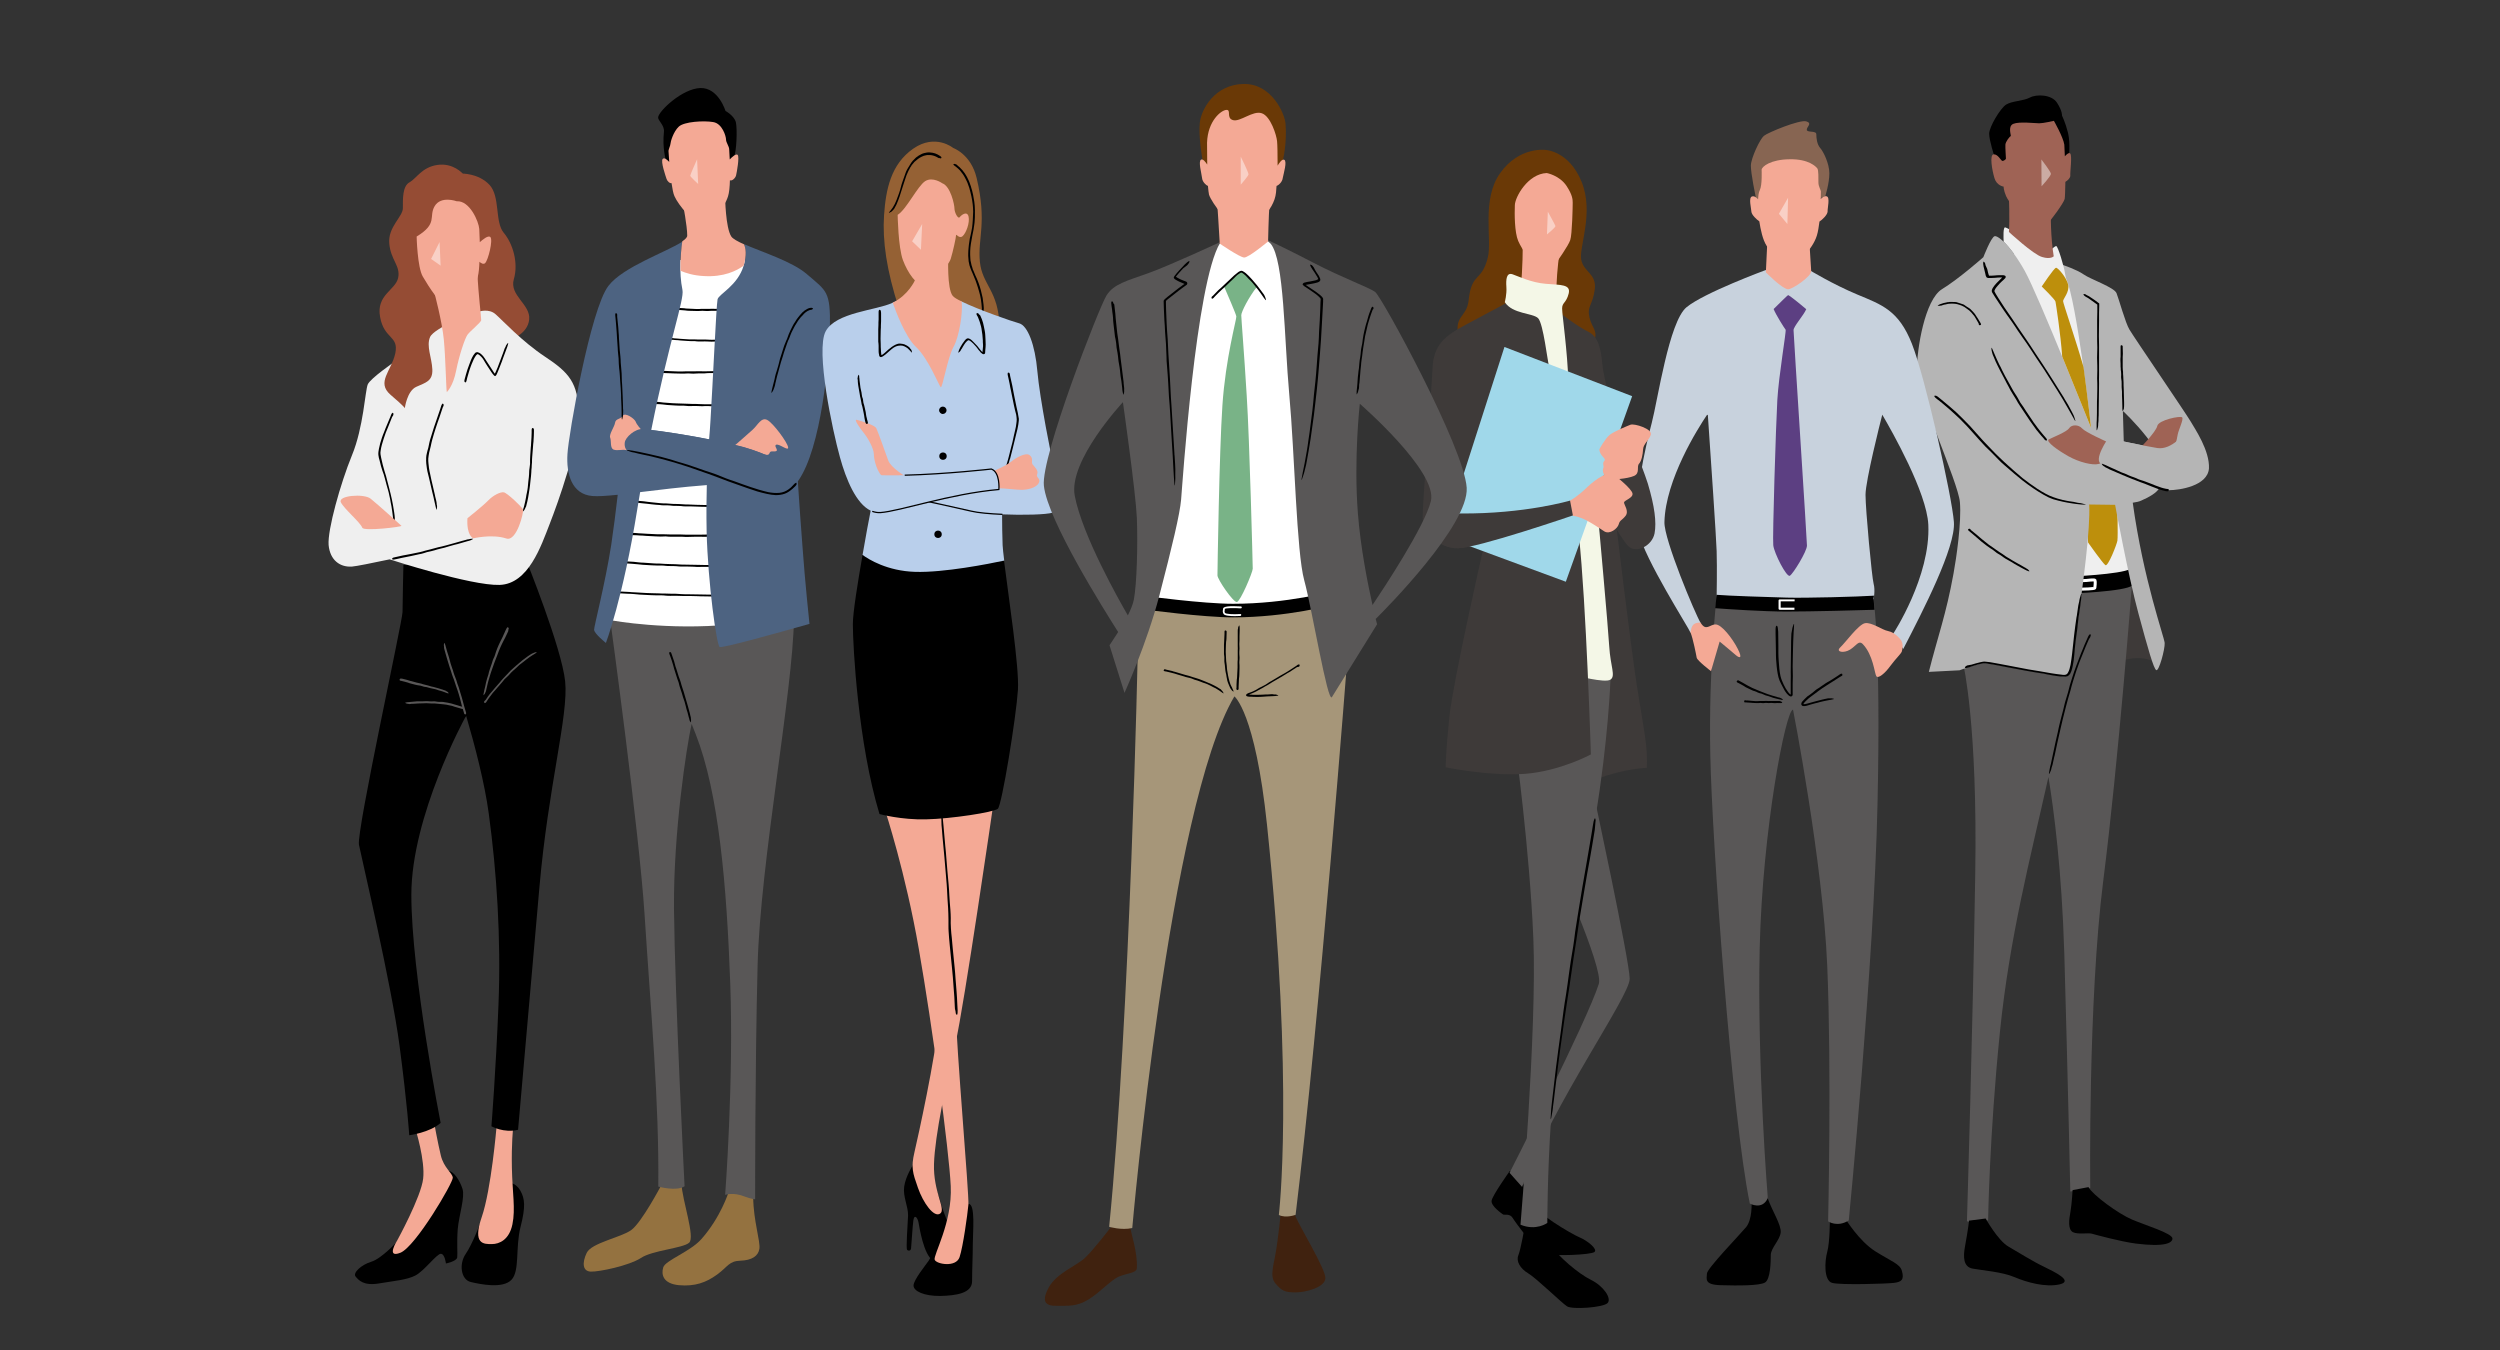 <?xml version="1.0" encoding="utf-8"?>
<!-- Generator: Adobe Illustrator 26.1.0, SVG Export Plug-In . SVG Version: 6.00 Build 0)  -->
<svg version="1.1" id="レイヤー_1" xmlns="http://www.w3.org/2000/svg" xmlns:xlink="http://www.w3.org/1999/xlink" x="0px"
	 y="0px" viewBox="0 0 1417.3 765.4" style="enable-background:new 0 0 1417.3 765.4;" xml:space="preserve">
<rect x="0" y="0" width="1417.3" height="765.4" fill="#333333" stroke="none"/>
<style type="text/css">
	.st0{fill:#F4A995;}
	.st1{fill:#954C34;}
	.st2{fill:#EFEFEF;}
	.st3{fill:none;stroke:#000000;stroke-width:1.427;stroke-miterlimit:10;}
	.st4{fill:#595757;}
	.st5{opacity:0.46;fill:#FFFFFF;enable-background:new    ;}
	.st6{fill:#3E3A39;}
	.st7{fill:none;stroke:#FFFFFF;stroke-width:1.712;stroke-miterlimit:10;}
	.st8{fill:#BD8F0C;}
	.st9{fill:#B5B5B5;}
	.st10{fill:#9F6355;}
	.st11{fill:#FFFFFF;}
	.st12{fill:#947240;}
	.st13{fill:#4D6381;}
	.st14{fill:#C8D2DD;}
	.st15{fill:#876552;}
	.st16{fill:#5C3F82;}
	.st17{fill:#F4F7E7;}
	.st18{fill:#6A3906;}
	.st19{fill:#A0D8EA;}
	.st20{fill:#956134;}
	.st21{fill:#B9CFEB;}
	.st22{fill:none;stroke:#000000;stroke-width:0.713;stroke-miterlimit:10;}
	.st23{fill:#40220F;}
	.st24{fill:#A69679;}
	.st25{fill:#79B387;}
</style>
<g id="other">
</g>
<g id="paint">
</g>
<g id="line">
	<g>
		<path d="M225.1,703.9c0,0-8.7,9.6-14.6,11.4c-5.9,1.8-10.6,6.4-8.9,8.4c1.7,2,4.4,5.4,13.3,3.9c8.9-1.5,15.8-2,20.6-4.5
			c4.9-2.5,12.1-12.3,14.4-12.3c2.3,0,2.9,5.5,2.9,5.5s6-1.2,6.4-3.4c0.3-2.2-0.3-8.2,0.3-16.1c0.7-7.9,4.2-18.1,2.7-22.8
			s-5-10.2-8.1-10.2C251.1,663.8,225.1,703.9,225.1,703.9z"/>
		<path d="M272.4,693.1c0,0-4.5,12.1-8.4,17.8s-2.7,14.6,2.9,15.9c5.5,1.3,18.1,3.9,23-1.2c4.9-5,2.2-18.3,5.2-30s2.4-16.1-0.1-20.6
			s-7.5-6-11.7-3.4C279.1,674.3,272.4,693.1,272.4,693.1z"/>
		<path class="st0" d="M235.6,640.3c0,0,5.5,17.5,4.3,27.9s-14.7,35-14.7,35s-6.7,10.4,1.8,7c8.6-3.4,30-39.9,29.7-42.6
			c-0.3-2.7-5.1-5.5-6.8-12.6c-1.7-7-3.8-18.6-3.8-18.6L235.6,640.3z"/>
		<path class="st0" d="M281.5,638.8c0,0-3,35.6-8.4,51.2c-5.4,15.6,1.3,15.3,5.7,15.3c4.4,0,9.9-2.5,11.7-11.2
			c1.8-8.7,0-17.8-0.3-31.9c-0.3-14.1,0.7-22.7,0.7-22.7L281.5,638.8z"/>
		<path d="M264.3,405.9c4.9,16.7,10.5,38.2,12.8,55.4c4.5,33.2,7,70.5,5.5,108.2c-1.5,37.8-4,69-4,69s7,4,15.1,2
			c0,0,7-80.1,12.1-137.4c5-57.4,16.6-97.7,14.6-116.8c-2-19.1-22.2-69-22.2-69l-69.5,3c0,0-0.5,21.6-0.5,26.7
			c0,5-26.2,124.4-24.7,131.9c1.5,7.6,18.5,79.6,23,113.9c4.5,34.2,5.5,50.8,5.5,50.8s11.7-1.5,17.8-7c0,0-16.6-84.5-16.6-129.3
			S263.6,407,263.6,407L264.3,405.9z"/>
		<path class="st1" d="M261.6,98.4c0,0,9.6-0.3,15.9,6.4c6.2,6.7,2.9,21,8.1,27.2s8.4,17.1,5.7,26.3c-2.7,9.2,9.6,14.3,8.7,22.8
			c-0.8,8.6-11.2,11.6-11.2,11.6l-22.3-15.1L261.6,98.4z"/>
		<path class="st2" d="M309.1,202.3c-13.3-8.8-24.4-20.9-28.2-24.2c-3.8-3.3-9.1-1.5-9.1-1.5l-23.1,7.1l-25.3,21.6
			c0,0-13.3,9.1-14.9,12.6c-1.5,3.5-2.4,24.4-9,40.3c-6.5,15.9-13.9,42.3-13.2,50.8c0.8,8.6,6.5,12.7,13.3,12.2
			c2.4-0.2,11-1.9,21.3-4.1l0,0c0,0,46,15,62.3,14.5c16.4-0.5,23.6-22.2,28.4-34.5s16.6-45,16.4-62.6
			C327.9,217,322.4,211.1,309.1,202.3z"/>
		<path class="st1" d="M262.3,98.4c0,0-5.4-6.2-14.3-4.9c-8.9,1.3-11.9,7.7-15.9,9.9s-3.7,9.7-3.7,14.6s-8.6,10.7-7.7,20.1
			c0.8,9.4,6.5,12.6,5,19.5s-12.6,9.6-10.2,22.2c2.3,12.6,10.7,10.4,8.6,20.5c-2.2,10.1-10.9,16.4-2.7,23.5c8.2,7,8.1,7.6,8.1,7.6
			s1.2-9.7,6.5-12.1s9.4-3.2,9.1-9.9c-0.3-6.7-3.5-13.1-1.3-18.3s24.8-14.1,24.8-14.1L262.3,98.4z"/>
		<polygon class="st3" points="250.7,139.7 247,150.5 251.5,154.8 		"/>
		<g>
			<g>
				<g>
					<path d="M222.3,236.4c-0.8,2-1.6,4-2.4,6c-0.4,1-0.8,2-1.2,2.9c-0.4,1.1-0.8,2.3-1.2,3.5c-0.7,2.2-1.4,4.4-1.7,6.7
						c-0.3,1.4,0,2.7,0.3,4.1c0.3,1.3,0.6,2.6,0.9,3.9c0.3,1.2,0.7,2.4,1,3.6c0.6,1.9,1.2,3.8,1.6,5.7c0.3,1.3,0.7,2.5,1,3.8
						c0.6,2.2,1.1,4.5,1.6,6.7c0.4,2,0.8,4.1,1.1,6.1c0,0.2,0,0.4,0.1,0.6c0.1,0.7,0.2,1.5,0.3,2.2c0.1,0.9,0.2,1.9,0.1,2.8
						c0,0.1,0,0.3,0,0.4c0.1,0.9-0.2,1.6-0.3,2.4c0,0.1-0.1,0.2-0.2,0.3c0-0.1-0.1-0.3-0.1-0.4c-0.1-0.6-0.2-1.2-0.2-1.9
						c-0.1-0.8-0.1-1.6-0.2-2.4c-0.3-2.2-0.5-4.4-0.9-6.5c-0.3-1.3-0.5-2.5-0.7-3.8c-0.3-1.4-0.6-2.8-0.9-4.1
						c-0.4-1.4-0.8-2.8-1.2-4.3c-0.3-1.1-0.6-2.3-0.9-3.4c-0.4-1.5-0.8-3-1.4-4.4c-0.3-0.8-0.5-1.7-0.8-2.6
						c-0.3-1.1-0.5-2.2-0.8-3.2s-0.6-2.1-0.7-3.2c-0.1-1.2,0.1-2.3,0.3-3.4c0.4-2.2,1-4.2,1.7-6.3c0.4-1.1,0.8-2.3,1.3-3.4
						c0.5-1.3,1-2.7,1.6-4c0.5-1.2,1-2.4,1.5-3.6c0.3-0.7,0.6-1.3,0.8-2c0.2-0.6,0.5-1,0.9-1.2c0,0,0.1-0.1,0.1,0
						c0.1,0.2,0.3,0.4,0.4,0.6c0,0.2-0.1,0.5-0.2,0.8c0,0,0,0,0,0.1L222.3,236.4L222.3,236.4z"/>
				</g>
			</g>
		</g>
		<path class="st0" d="M227.6,298.1c0,0-13.7-12.4-17.5-15.4s-18.6-1.8-16.9,2c1.8,3.8,10.9,11.2,12.2,14.5
			C206.3,301.3,227.9,298.7,227.6,298.1z"/>
		<g>
			<g>
				<g>
					<path d="M302.7,244.7c0,1.5-0.1,3.1-0.2,4.6c0,0.8-0.1,1.5-0.2,2.3c-0.1,0.9-0.1,1.8-0.2,2.6c-0.1,1.7-0.3,3.3-0.4,5
						c-0.1,1-0.1,2-0.1,3c-0.1,1-0.2,1.9-0.2,2.9c-0.1,0.9-0.2,1.8-0.2,2.7c-0.1,1.4-0.2,2.8-0.4,4.2c-0.1,0.9-0.2,1.9-0.3,2.8
						c-0.2,1.6-0.4,3.3-0.7,4.9c-0.2,1.5-0.5,2.9-0.8,4.4c0,0.1-0.1,0.3-0.1,0.4c-0.1,0.5-0.3,1-0.4,1.6c-0.1,0.7-0.3,1.3-0.7,1.9
						c0,0.1-0.1,0.2-0.1,0.3c-0.2,0.6-0.6,1-1,1.5c-0.1,0.1-0.2,0.1-0.3,0.1c0-0.1,0-0.2,0-0.3c0.1-0.4,0.2-0.9,0.3-1.3
						c0.2-0.6,0.4-1.1,0.5-1.7c0.3-1.5,0.8-3,1-4.6c0.1-0.9,0.3-1.8,0.5-2.7c0.2-1,0.4-2,0.5-3s0.2-2.1,0.3-3.2
						c0.1-0.8,0.2-1.7,0.3-2.5c0.1-1.1,0.2-2.2,0.2-3.3c0-0.6,0.1-1.3,0.2-1.9c0.1-0.8,0.2-1.6,0.3-2.4c0-0.8,0-1.5,0-2.3
						s0.1-1.5,0.1-2.3c0.1-1.5,0.2-3,0.3-4.6c0.1-0.9,0.2-1.7,0.2-2.6c0.1-1,0.1-2,0.2-3.1c0-0.9,0.1-1.8,0.1-2.8c0-0.5,0-1,0-1.6
						c0-0.4,0.1-0.8,0.4-1l0.1-0.1c0.2,0.1,0.4,0.1,0.6,0.3c0.1,0.1,0.1,0.4,0.2,0.6c0,0,0,0,0,0.1L302.7,244.7L302.7,244.7z"/>
				</g>
			</g>
		</g>
		<g>
			<g>
				<g>
					<path d="M251,231c-0.6,1.9-1.3,3.8-1.9,5.7c-0.3,0.9-0.7,1.9-1,2.8c-0.4,1.1-0.7,2.2-1.1,3.3c-0.7,2.1-1.3,4.2-1.9,6.3
						c-0.4,1.3-0.6,2.6-0.9,3.9c-0.3,1.2-0.6,2.4-0.9,3.6c-0.2,1.1-0.4,2.3-0.5,3.4c0,0.4,0,0.9,0,1.3s0.1,0.9,0.1,1.3
						c0.1,0.9,0.2,1.8,0.3,2.7c0.2,1.2,0.4,2.4,0.7,3.6c0.4,2.1,0.9,4.2,1.4,6.3l1.3,5.6c0,0.2,0.1,0.4,0.1,0.6
						c0.2,0.7,0.3,1.3,0.5,2c0.2,0.9,0.4,1.7,0.4,2.6c0,0.1,0,0.3,0.1,0.4c0.2,0.8,0,1.5-0.1,2.3c0,0.1-0.1,0.2-0.2,0.3
						c0-0.1-0.1-0.2-0.1-0.4c-0.1-0.6-0.3-1.2-0.4-1.7c-0.2-0.7-0.3-1.5-0.5-2.2c-0.5-2-0.8-4-1.4-6c-0.3-1.2-0.6-2.4-0.8-3.5
						c-0.3-1.3-0.6-2.6-0.9-3.9c-0.3-1.4-0.7-2.7-1-4.1c-0.2-1.1-0.4-2.2-0.5-3.3c-0.1-0.7-0.2-1.5-0.2-2.2c-0.1-0.4,0-0.8,0-1.1
						c0-0.4,0-0.8,0-1.1c0-0.9,0.2-1.7,0.4-2.6c0.2-1,0.5-2,0.8-3c0.2-0.9,0.4-2,0.6-2.9c0.2-1,0.5-2,0.8-2.9
						c0.6-1.9,1.2-3.9,1.8-5.8c0.4-1.1,0.7-2.1,1.1-3.2c0.4-1.3,0.9-2.5,1.3-3.8c0.4-1.2,0.8-2.3,1.2-3.5c0.2-0.6,0.4-1.3,0.6-1.9
						c0.2-0.5,0.4-0.9,0.8-1.1c0,0,0.1-0.1,0.1,0c0.2,0.2,0.3,0.3,0.4,0.6c0.1,0.2,0,0.5-0.1,0.7c0,0,0,0,0,0.1L251,231L251,231z"/>
				</g>
			</g>
		</g>
		<g>
			<g>
				<g>
					<path d="M263.5,214.7c0.5-1.7,0.9-3.5,1.5-5.2c0.3-0.8,0.6-1.7,0.9-2.5c0.4-1,0.7-1.9,1.1-2.9c0.4-0.9,0.8-1.8,1.3-2.6
						c0.3-0.4,0.6-0.8,0.9-1.2c0.1-0.1,0.2-0.2,0.3-0.3c0.1-0.1,0.2-0.2,0.4-0.2c0.3-0.2,0.7-0.2,1-0.1c0.7,0.2,1.3,0.6,1.7,0.9
						c0.5,0.4,0.9,0.9,1.3,1.3c0.7,0.9,1.3,1.8,1.9,2.8c0.6,0.9,1.1,1.7,1.7,2.6c0.9,1.4,1.8,2.7,2.6,4c0.1,0.1,0.2,0.2,0.3,0.4
						l0.1,0.1c0,0.1,0.1,0,0.1-0.1c0.1-0.3,0.3-0.6,0.4-0.8c0.8-1.7,1.5-3.5,2.1-5.2l1.8-4.8c0.1-0.1,0.1-0.3,0.2-0.5
						c0.2-0.6,0.4-1.1,0.6-1.7c0.2-0.7,0.5-1.5,0.9-2.1c0.1-0.1,0.1-0.2,0.1-0.3c0.2-0.7,0.7-1.1,1.1-1.7c0.1-0.1,0.2-0.1,0.3-0.1
						c0,0.1,0,0.2,0,0.3c-0.1,0.5-0.3,1-0.4,1.5c-0.2,0.6-0.5,1.3-0.7,1.9c-0.6,1.7-1.3,3.4-1.9,5.1c-0.3,1-0.7,2-1.1,3
						c-0.4,1.1-0.9,2.2-1.3,3.3c-0.2,0.6-0.5,1.1-0.7,1.7c-0.1,0.3-0.3,0.6-0.4,0.9c-0.2,0.4-0.5,0.9-0.9,1c-0.1,0-0.2,0-0.3-0.1
						l-0.3-0.2c-0.5-0.6-0.7-0.9-1-1.2l-0.7-1c-0.7-1.1-1.4-2.2-2.1-3.2c-0.4-0.6-0.8-1.2-1.2-1.9c-0.5-0.8-0.9-1.6-1.4-2.3
						s-1.1-1.3-1.7-1.8c-0.3-0.3-0.6-0.5-0.9-0.6c-0.1-0.1-0.3-0.1-0.4-0.1s-0.1,0-0.1,0s-0.1,0-0.1,0.1c-0.5,0.3-1,1.1-1.4,1.8
						s-0.8,1.5-1.1,2.3c-0.4,0.9-0.8,1.8-1.1,2.7c-0.4,1.1-0.8,2.2-1.1,3.3c-0.3,1-0.6,2-0.9,3.1c-0.2,0.6-0.3,1.2-0.4,1.7
						s-0.3,0.9-0.6,1c0,0-0.1,0.1-0.1,0c-0.2-0.1-0.4-0.3-0.5-0.5c-0.1-0.1,0-0.4,0-0.7c0,0,0,0,0-0.1L263.5,214.7L263.5,214.7z"/>
				</g>
			</g>
		</g>
		<g>
			<g>
				<g>
					<path class="st4" d="M263,404c-0.4-1.3-0.8-2.6-1.2-4c-0.2-0.7-0.3-1.3-0.5-2c-0.2-0.8-0.4-1.5-0.6-2.3
						c-0.4-1.4-0.8-2.9-1.3-4.3c-0.3-0.9-0.6-1.7-0.9-2.6c-0.3-0.8-0.5-1.6-0.8-2.4c-0.2-0.8-0.5-1.5-0.8-2.2
						c-0.4-1.2-0.9-2.4-1.2-3.6c-0.2-0.8-0.6-1.6-0.8-2.4l-1.3-4.2l-1.1-3.8c0-0.1-0.1-0.3-0.1-0.4c-0.1-0.5-0.2-0.9-0.4-1.4
						c-0.2-0.6-0.3-1.1-0.3-1.8c0-0.1,0-0.2,0-0.3c-0.2-0.6,0-1.1,0.1-1.6c0-0.1,0.1-0.2,0.2-0.2c0,0.1,0.1,0.1,0.1,0.2
						c0.1,0.4,0.3,0.8,0.4,1.1c0.1,0.5,0.3,1,0.4,1.5c0.4,1.3,0.7,2.7,1.2,4c0.3,0.8,0.5,1.6,0.7,2.4c0.2,0.9,0.5,1.7,0.7,2.6
						c0.3,0.9,0.6,1.8,0.9,2.7c0.3,0.7,0.5,1.4,0.7,2.2c0.3,0.9,0.6,1.9,1,2.8c0.2,0.5,0.4,1.1,0.6,1.6c0.2,0.7,0.4,1.4,0.6,2
						s0.5,1.3,0.7,1.9s0.4,1.3,0.6,2c0.4,1.3,0.8,2.6,1.2,3.9c0.2,0.7,0.4,1.5,0.6,2.2c0.2,0.9,0.5,1.8,0.7,2.6
						c0.2,0.8,0.5,1.6,0.7,2.4c0.1,0.4,0.3,0.9,0.4,1.3s0.1,0.7-0.1,1L264,405c-0.2,0-0.4,0-0.6-0.1c-0.1-0.1-0.2-0.3-0.3-0.4l0,0
						L263,404L263,404z"/>
				</g>
			</g>
		</g>
		<g>
			<g>
				<g>
					<path class="st4" d="M288.1,357.9c-0.6,1.2-1.1,2.4-1.7,3.6c-0.3,0.6-0.6,1.1-0.9,1.7c-0.3,0.7-0.7,1.4-1,2
						c-0.6,1.3-1.2,2.6-1.7,3.9c-0.3,0.8-0.6,1.6-0.9,2.4s-0.6,1.5-0.9,2.3c-0.3,0.7-0.5,1.4-0.8,2.1c-0.4,1.2-0.8,2.3-1.2,3.4
						c-0.3,0.7-0.5,1.5-0.8,2.3c-0.4,1.3-0.8,2.7-1.2,4c-0.3,1.2-0.7,2.4-0.9,3.6c0,0.1-0.1,0.2-0.1,0.4c-0.1,0.4-0.2,0.9-0.3,1.3
						c-0.1,0.6-0.2,1.1-0.5,1.6c0,0.1-0.1,0.2-0.1,0.2c-0.1,0.5-0.5,0.9-0.8,1.3c0,0.1-0.2,0.1-0.2,0.1c0-0.1,0-0.2,0-0.3
						c0-0.4,0.1-0.8,0.2-1.2c0.1-0.5,0.2-1,0.3-1.5c0.3-1.3,0.7-2.6,0.9-4c0.2-0.8,0.4-1.5,0.6-2.3s0.5-1.7,0.8-2.5
						c0.2-0.9,0.4-1.8,0.7-2.6c0.2-0.7,0.5-1.4,0.7-2.1c0.3-0.9,0.7-1.8,0.9-2.7c0.1-0.5,0.4-1.1,0.6-1.6c0.3-0.6,0.6-1.2,0.8-1.9
						c0.2-0.6,0.4-1.3,0.6-1.9s0.5-1.2,0.7-1.9c0.5-1.2,1-2.4,1.6-3.6c0.3-0.7,0.7-1.3,1-2c0.4-0.8,0.8-1.6,1.1-2.4
						c0.3-0.7,0.7-1.4,1-2.2c0.2-0.4,0.4-0.8,0.6-1.2c0.1-0.3,0.4-0.6,0.7-0.6h0.1c0.1,0.2,0.3,0.3,0.4,0.5c0.1,0.1,0,0.3-0.1,0.5
						l0,0L288.1,357.9L288.1,357.9z"/>
				</g>
			</g>
		</g>
		<g>
			<g>
				<g>
					<path class="st4" d="M275.4,396.7c0.7-1.1,1.5-2.3,2.3-3.3c0.4-0.5,0.9-1,1.3-1.5c0.5-0.6,1-1.2,1.5-1.8c1-1.1,1.9-2.2,2.9-3.3
						c0.6-0.7,1.1-1.4,1.7-2s1.1-1.2,1.7-1.8c0.5-0.6,1.1-1.1,1.6-1.7c0.8-0.9,1.7-1.8,2.7-2.6c0.6-0.5,1.2-1.1,1.8-1.6
						c1.1-1,2.2-1.9,3.3-2.8c1-0.8,2.1-1.6,3.1-2.3c0.1-0.1,0.2-0.1,0.3-0.2c0.4-0.3,0.8-0.5,1.2-0.8c0.5-0.3,1-0.6,1.6-0.8
						c0.1,0,0.2-0.1,0.2-0.1c0.5-0.3,1-0.3,1.5-0.4c0.1,0,0.2,0.1,0.2,0.1c-0.1,0.1-0.1,0.1-0.2,0.2c-0.3,0.2-0.6,0.5-1,0.7
						c-0.4,0.3-0.8,0.5-1.3,0.8c-1.1,0.7-2.3,1.5-3.4,2.4c-0.6,0.5-1.3,1-1.9,1.5c-0.7,0.5-1.4,1.1-2.1,1.6c-0.6,0.6-1.4,1.3-2,1.9
						c-0.6,0.5-1.1,1-1.7,1.5c-0.7,0.7-1.4,1.3-2,2.1c-0.3,0.4-0.8,0.8-1.2,1.2c-0.5,0.5-1,0.9-1.5,1.4c-0.4,0.5-0.8,1-1.2,1.5
						c-0.4,0.5-0.9,1-1.3,1.5c-0.9,1-1.7,2-2.6,3c-0.5,0.6-1,1.1-1.5,1.7c-0.5,0.7-1.1,1.4-1.6,2.1c-0.5,0.6-0.9,1.3-1.4,2
						c-0.3,0.4-0.5,0.8-0.7,1.1c-0.2,0.3-0.4,0.5-0.8,0.6h-0.1c-0.1-0.2-0.3-0.3-0.4-0.5c0-0.1,0.1-0.3,0.1-0.5l0,0L275.4,396.7
						L275.4,396.7z"/>
				</g>
			</g>
		</g>
		<g>
			<g>
				<g>
					<path class="st4" d="M227.8,384.7c0.9,0.2,1.8,0.4,2.8,0.7c0.4,0.1,0.9,0.3,1.3,0.4c0.5,0.2,1,0.3,1.5,0.4c1,0.3,2,0.6,2.9,0.8
						c0.6,0.2,1.2,0.2,1.8,0.4c0.6,0.1,1.1,0.3,1.7,0.5c0.5,0.1,1.1,0.3,1.6,0.4c0.8,0.2,1.7,0.4,2.5,0.7c0.5,0.2,1.1,0.3,1.7,0.4
						l2.9,0.8l2.6,0.8c0.1,0,0.2,0.1,0.2,0.1c0.3,0.1,0.6,0.2,0.9,0.3c0.4,0.1,0.8,0.3,1.1,0.6c0,0,0.1,0.1,0.2,0.1
						c0.4,0.1,0.6,0.5,0.8,0.8v0.2c-0.1,0-0.1,0-0.2,0c-0.3-0.1-0.5-0.1-0.8-0.2s-0.7-0.3-1-0.4c-0.9-0.3-1.8-0.7-2.7-0.9
						c-0.6-0.1-1.1-0.3-1.6-0.5c-0.6-0.2-1.2-0.4-1.8-0.5c-0.6-0.2-1.3-0.2-1.9-0.4c-0.5-0.1-1-0.3-1.5-0.4c-0.7-0.2-1.3-0.4-2-0.4
						c-0.4,0-0.8-0.2-1.1-0.3c-0.5-0.1-0.9-0.3-1.4-0.4s-0.9-0.1-1.4-0.2s-0.9-0.2-1.4-0.3c-0.9-0.2-1.8-0.5-2.7-0.7
						c-0.5-0.1-1-0.3-1.5-0.5c-0.6-0.2-1.2-0.3-1.8-0.5c-0.6-0.1-1.1-0.3-1.6-0.4c-0.3-0.1-0.6-0.1-0.9-0.2c-0.3,0-0.4-0.2-0.5-0.5
						v-0.1c0.1-0.2,0.2-0.4,0.3-0.5s0.2-0.1,0.4-0.1l0,0L227.8,384.7L227.8,384.7z"/>
				</g>
			</g>
		</g>
		<g>
			<g>
				<g>
					<path class="st4" d="M261.3,401.7c-1-0.3-2-0.6-3.1-0.9c-0.5-0.1-1-0.3-1.5-0.5c-0.6-0.2-1.2-0.3-1.8-0.4
						c-1.1-0.3-2.3-0.5-3.4-0.6c-0.7-0.1-1.4-0.1-2.1-0.2c-0.7-0.1-1.3-0.1-2-0.2c-0.6-0.1-1.2-0.1-1.9-0.1c-1,0-2,0-2.9-0.1
						c-0.6-0.1-1.3,0-2,0l-3.4,0.1l-3.1,0.2c-0.1,0-0.2,0-0.3,0c-0.4,0-0.7,0-1.1,0.1c-0.5,0.1-0.9,0.1-1.4-0.1c-0.1,0-0.1,0-0.2,0
						c-0.4,0-0.8-0.2-1.2-0.4c-0.1,0-0.1-0.1-0.2-0.2c0.1,0,0.1-0.1,0.2-0.1c0.3-0.1,0.6-0.1,0.9-0.2c0.4,0,0.8-0.1,1.2-0.1
						c1.1-0.2,2.2-0.1,3.3-0.3c0.6-0.1,1.3-0.1,2-0.1s1.4,0,2.1,0c0.7,0,1.5-0.1,2.2-0.1c0.6,0,1.2,0,1.8,0.1c0.8,0,1.6,0.1,2.4,0
						c0.5,0,0.9,0,1.4,0.1c0.6,0.1,1.1,0.2,1.7,0.2c0.5,0,1.1,0,1.6,0s1.1,0.1,1.6,0.2c1.1,0.2,2.2,0.3,3.2,0.6
						c0.6,0.1,1.2,0.3,1.8,0.5c0.7,0.2,1.4,0.4,2.1,0.6c0.6,0.2,1.3,0.4,1.9,0.6c0.4,0.1,0.7,0.2,1.1,0.3c0.3,0.1,0.5,0.3,0.6,0.6
						v0.1c-0.1,0.2-0.2,0.4-0.4,0.5c-0.1,0.1-0.3,0-0.4,0l0,0L261.3,401.7L261.3,401.7z"/>
				</g>
			</g>
		</g>
		<path class="st0" d="M278,134.4c-1.2-1.2-4.3,1.4-6,2.9c-0.1-3.3-0.2-6.1-0.3-7.5c-0.3-4.2-5.4-16.2-12.8-15.7
			c0,0-8.9-3.3-12.5,2.8c-3.5,6,2,9.8-10.2,17.2c0,0,0.4,17.5,3.5,22.7s11,18.5,16.6,18c5.7-0.5,13.1-12.1,14.6-18.1
			c0.5-1.9,0.8-4.9,0.9-8.3c1,0.9,2.3,1.6,3.2,0.8C276.8,147.5,279.6,136,278,134.4z"/>
		<path class="st0" d="M270.7,155.3c-0.3-8.6-24.5,10.4-24.5,10.4s4.4,16.4,5.4,26.7c1,10.2,1.3,27.9,1.7,29.9c0,0,3.6-3.3,5.3-12.2
			c1.8-8.9,4.9-18.1,6.4-20.3c1.5-2.1,7.7-7,7.8-8.3C272.9,180.2,271.1,166.2,270.7,155.3z"/>
		<g>
			<g>
				<g>
					<path d="M223.9,315.9c1.5-0.3,3-0.7,4.5-1c0.7-0.2,1.5-0.2,2.2-0.4c0.9-0.2,1.7-0.3,2.6-0.5c1.6-0.3,3.2-0.7,4.9-1
						c1-0.2,1.9-0.5,2.9-0.8c0.9-0.2,1.8-0.4,2.8-0.7c0.9-0.2,1.7-0.4,2.6-0.7c1.3-0.4,2.7-0.7,4.1-1c0.9-0.2,1.8-0.5,2.7-0.7
						l4.7-1.3l4.2-1.2c0.1,0,0.3-0.1,0.4-0.1c0.5-0.1,1-0.3,1.5-0.4c0.6-0.2,1.3-0.4,1.9-0.4c0.1,0,0.2,0,0.3-0.1
						c0.6-0.2,1.2-0.1,1.7-0.2c0.1,0,0.2,0.1,0.3,0.1c-0.1,0.1-0.1,0.1-0.2,0.2c-0.4,0.2-0.8,0.4-1.2,0.6c-0.5,0.2-1.1,0.4-1.7,0.5
						c-1.5,0.5-3,0.8-4.5,1.3c-0.9,0.3-1.8,0.5-2.7,0.7c-1,0.3-2,0.5-2.9,0.8c-1,0.3-2.1,0.6-3,0.9c-0.8,0.2-1.6,0.4-2.5,0.6
						c-1.1,0.3-2.1,0.5-3.2,0.9c-0.6,0.2-1.2,0.3-1.9,0.5c-0.8,0.2-1.5,0.3-2.3,0.5c-0.7,0.2-1.4,0.5-2.2,0.7
						c-0.7,0.2-1.5,0.4-2.2,0.5c-1.5,0.3-3,0.7-4.5,1c-0.8,0.2-1.7,0.3-2.5,0.5c-1,0.2-2,0.4-3,0.6c-0.9,0.2-1.8,0.4-2.7,0.6
						c-0.5,0.1-1,0.2-1.5,0.3c-0.4,0.1-0.8,0.1-1.1-0.1l-0.1-0.1c0-0.2,0-0.4,0.2-0.6c0.1-0.1,0.3-0.2,0.5-0.3c0,0,0,0,0.1,0
						L223.9,315.9L223.9,315.9z"/>
				</g>
			</g>
		</g>
		<path class="st0" d="M265,293.8c0,0,8.7-6.9,11.7-10s7-5,8.9-4.7s10.2,8.2,10.9,9.7c0.6,1.5-3.6,18.4-9.4,16.5
			c-8.2-2.7-18.8-0.1-18.8-0.1S264.4,303.7,265,293.8z"/>
		<polygon class="st5" points="249.2,137.2 244.4,146.8 249.8,150.6 		"/>
	</g>
	<g>
		<path class="st2" d="M1170.5,274.4l30.2-0.3l10.4,57.4c0,0-36.6,8.1-45.3,3S1170.5,274.4,1170.5,274.4z"/>
		<path class="st6" d="M1221,375.1c0,0-8.6-5.4-23,1.5l5.9-48.5l9.6,1.7L1221,375.1z"/>
		<path class="st4" d="M1208.6,331.9l-94.2,0.1l-1.3,44.9c0,0,8.1,34.2,6.7,118.8c-1.3,84.6-4.7,196.7-4.7,196.7
			c5.4,1.3,12-0.6,12-0.6s0.7-47.7,6.7-106.8c5.5-54.1,17.3-98.7,27.5-144.5c3,18.1,7.6,53.1,9,100.1c2,70.5,3.4,134.9,3.4,134.9
			l11.3-1.9c0,0-1.3-106.1,7.4-174.5C1201.1,430.6,1208.6,331.9,1208.6,331.9z"/>
		<path d="M1207.8,322.5c-5.5,3.2-34.9,4.4-34.9,4.4v9.6c0,0,32.1-1,36.1-4.7L1207.8,322.5z"/>
		<path class="st7" d="M1182.2,329.1c0.1,0,0.3,0,0.4,0c0.9-0.1,4.8-0.6,5.1-0.1c0.3,0.6,0,3.8-0.1,4.3c-0.1,0.6-7,0.7-7.7,0.7
			s-0.9-3.8-0.7-4.5C1179.3,329.2,1181.5,329.1,1182.2,329.1z"/>
		<path d="M1116.3,692c0,0-0.5,4.8-2.3,14.6c-1.1,6-1,11.6,4.3,12.6s16.6,1.8,23.7,4.8c7,3,17.8,6,25.8,4.1c7.8-1.9-3-7-9.3-10.1
			c-6.3-3-13.8-7.8-19.9-11.3c-6-3.5-12.9-15.9-12.9-15.9L1116.3,692z"/>
		<path d="M1175,674.7c0,0-0.4,7.4-1.2,12.2c-0.9,4.7-1.5,10,1.3,11.6c2.8,1.5,8.7,0.3,10.8,0.9c2.1,0.6,16.4,4.5,24.9,5.6
			c16.6,2.1,20.9-0.4,20.8-2.9c-0.1-2.9-15.1-7.4-22.9-10.7s-22.4-14-24.7-18.4L1175,674.7z"/>
		<path class="st8" d="M1183.8,307.6c0,0,8.3,11.8,9.8,12.8s6.5-11.9,6.8-13.9c0.4-3-0.1-21.4-0.1-21.4l-18.2,0.6L1183.8,307.6z"/>
		<path class="st9" d="M1241.9,238.9c-2.5-4.3-32.5-48.3-34.7-52.1c-2.3-3.8-6-17.4-7.3-20.6c-1.3-3.3-14.6-7.8-18.6-10.6
			s-11.6-5.3-11.6-5.3l-28-6.5c-5.2-7.1-9.5-10.3-10.9-9.9c-2,0.5-6.4,11.9-6.4,11.9s-13.6,12.1-23.4,18.1s-14.3,34-14.3,46.1
			c0,12.1,23.4,63.3,24.4,74.6c1,11.3-2,31.8-3.6,40.5c-4.2,23.3-9,35.9-14,55.8l17.4-0.9c0,0,10.8-4.1,14.3-4.1s40.7,7.6,45.5,7.6
			s4.1-9.6,7.1-30.5s7.4-53.4,6.6-67l14.7,0.2c0,0,7.6,41.1,13.2,61.5c5.5,20.4,8.6,31.2,10.1,32.2s5-11.8,4.8-15.4
			c-0.3-3.5-12.1-36-18.1-79.5c2.1-0.3,3.8-0.7,4.8-1.2c4.6-2,8.7-4.4,10.2-7l0.1-0.1c2.4,0.8,4.3,1.2,5.4,1.2
			c5.8,0,21.9-2.3,22.7-12.3C1252.8,255.5,1244.4,243.2,1241.9,238.9z M1220.8,253.6c-4.7-0.8-11.4-2.2-16.8-3.3v-0.2
			c-0.1-4.1-0.3-10.3-0.5-17l0.5,0.3c4.4,4.3,11.8,12,17.3,20.3L1220.8,253.6z"/>
		<g>
			<g>
				<g>
					<path d="M1100.8,226.7c2.7,2.2,5.4,4.5,8.1,6.9c1.3,1.2,2.5,2.4,3.7,3.6c1.4,1.4,2.8,2.8,4.2,4.3c2.6,2.8,5,5.7,7.6,8.5
						c1.6,1.7,3.2,3.3,4.8,5c1.5,1.6,3,3.1,4.6,4.6c1.5,1.4,2.9,2.8,4.4,4.1c1.2,1.1,2.4,2.1,3.6,3.2s2.4,2.1,3.6,3.1
						c0.8,0.7,1.6,1.4,2.5,2c0.8,0.6,1.7,1.3,2.5,1.9c3,2.2,6.1,4.3,9.3,6l2.2,1.1c0.8,0.3,1.5,0.6,2.3,0.9c1.5,0.6,3.1,1,4.7,1.4
						c0.3,0.1,0.6,0.2,0.9,0.2c1.2,0.3,2.3,0.5,3.5,0.7c1.5,0.2,3,0.4,4.4,0.8c0.2,0,0.4,0.1,0.6,0.1c1.5,0.1,2.6,0.5,3.8,0.8
						c0.2,0,0.3,0.2,0.4,0.2c-0.2,0-0.4,0-0.7,0c-1,0-2.1-0.1-3.1-0.2c-1.3-0.1-2.6-0.3-3.9-0.5c-3.6-0.5-7.1-1.3-10.6-2.3
						c-1-0.4-2-0.7-3-1.2c-0.9-0.5-1.9-1-2.8-1.5l-3-1.8l-2.9-1.9c-2-1.4-4-2.8-5.9-4.3c-1.5-1.2-3-2.5-4.5-3.7
						c-1-0.8-1.9-1.7-2.9-2.5c-0.9-0.8-1.9-1.7-2.9-2.5c-1.1-0.9-2.2-2-3.2-3c-1.3-1.3-2.5-2.6-3.8-3.9c-1.2-1.2-2.5-2.4-3.7-3.6
						c-1.2-1.3-2.4-2.6-3.6-3.9c-2.4-2.6-4.6-5.3-7-7.8c-1.3-1.4-2.7-2.8-4.1-4.2c-1.7-1.6-3.4-3.2-5.1-4.7
						c-1.6-1.4-3.2-2.8-4.8-4.1c-0.9-0.7-1.8-1.5-2.8-2.2c-0.8-0.6-1.4-1.1-1.6-1.7c0-0.1-0.1-0.2,0-0.2c0.3,0,0.5-0.1,0.9-0.1
						c0.2,0.1,0.7,0.4,1.1,0.6l0.1,0.1L1100.8,226.7L1100.8,226.7z"/>
				</g>
			</g>
		</g>
		<g>
			<g>
				<g>
					<path d="M1158.3,248.2l-1-1.1l-1-1.2c-0.6-0.8-1.3-1.5-1.9-2.3s-1.1-1.6-1.7-2.4c-0.7-0.9-1.3-1.9-2-2.8
						c-1.2-1.8-2.4-3.6-3.6-5.4c-0.7-1.1-1.5-2.2-2.2-3.3c-0.7-1-1.3-2.1-1.9-3.2c-0.6-1-1.2-2-1.8-2.9c-1-1.6-1.9-3.1-2.7-4.8
						c-0.6-1.1-1.2-2.1-1.7-3.2c-1-1.9-2-3.8-3-5.7c-0.9-1.7-1.7-3.4-2.5-5.1c-0.1-0.2-0.1-0.3-0.2-0.5c-0.3-0.6-0.5-1.3-0.8-1.9
						c-0.4-0.8-0.7-1.6-0.9-2.4c0-0.1-0.1-0.2-0.1-0.4c-0.3-0.8-0.3-1.5-0.3-2.2c0-0.1,0.1-0.2,0.1-0.3c0.1,0.1,0.1,0.2,0.2,0.3
						c0.2,0.5,0.5,1.1,0.7,1.6c0.3,0.7,0.6,1.4,0.9,2.1c0.8,1.8,1.6,3.7,2.5,5.5c0.6,1,1.1,2.1,1.6,3.2c0.6,1.2,1.2,2.3,1.8,3.5
						c0.6,1.2,1.4,2.4,2,3.6c0.5,1,1,1.9,1.6,2.9c0.7,1.3,1.4,2.5,2.2,3.7c0.5,0.7,0.9,1.4,1.3,2.1c0.5,0.9,1,1.8,1.5,2.7
						c0.5,0.8,1.1,1.6,1.7,2.4c0.5,0.8,1.1,1.7,1.6,2.5c1.1,1.6,2.2,3.3,3.3,4.9c0.6,0.9,1.2,1.9,1.9,2.7c0.8,1.1,1.5,2.1,2.4,3.2
						c0.8,0.9,1.5,1.9,2.3,2.8c0.4,0.5,0.9,1,1.3,1.5c0.4,0.4,0.6,0.8,0.6,1.2v0.1c-0.2,0.1-0.4,0.2-0.7,0.1c-0.2,0-0.4-0.3-0.6-0.4
						c0,0,0,0-0.1-0.1L1158.3,248.2L1158.3,248.2z"/>
				</g>
			</g>
		</g>
		<g>
			<g>
				<g>
					<path d="M1121.7,183.3c-0.4-0.8-0.9-1.6-1.4-2.4c-0.3-0.4-0.5-0.8-0.7-1.2c-0.3-0.5-0.6-0.9-1-1.3c-0.6-0.8-1.3-1.6-2.1-2.3
						c-0.5-0.4-1-0.8-1.5-1.1s-0.9-0.7-1.4-1s-1-0.5-1.4-0.7c-0.8-0.3-1.6-0.6-2.4-0.8c-0.5-0.2-1.1-0.2-1.7-0.3c-1-0.1-2-0.1-3,0
						c-0.4,0-0.9,0.1-1.3,0.2c-0.4,0.1-0.9,0.2-1.3,0.3c-0.1,0-0.2,0-0.3,0c-0.3,0.1-0.6,0.2-0.9,0.3c-0.4,0.2-0.8,0.3-1.2,0.3
						c-0.1,0-0.1,0-0.2,0c-0.4,0.2-0.8,0-1.2,0c-0.1,0-0.1-0.1-0.2-0.1l0.1-0.1c0.2-0.1,0.5-0.3,0.8-0.4c0.3-0.2,0.7-0.3,1-0.4
						c0.9-0.4,1.9-0.6,2.9-0.8c0.3-0.1,0.6-0.1,0.9-0.2c0.3,0,0.6,0,0.9-0.1c0.7-0.1,1.3,0,2,0c0.3,0,0.7,0,1,0s0.7,0.1,1,0.1
						c0.5,0.1,1.1,0.3,1.6,0.5c0.7,0.2,1.4,0.5,2.1,0.7c0.4,0.1,0.8,0.3,1.1,0.6c0.4,0.3,0.8,0.6,1.3,0.9c0.4,0.3,0.9,0.5,1.3,0.8
						s0.8,0.6,1.1,1c0.7,0.7,1.4,1.4,2,2.2c0.3,0.4,0.6,0.9,0.9,1.4c0.4,0.5,0.7,1.1,1.1,1.7c0.3,0.5,0.6,1,0.9,1.5
						c0.2,0.3,0.3,0.6,0.5,0.9c0.1,0.2,0.2,0.5-0.1,0.7l-0.1,0.1c-0.2,0-0.4,0.1-0.6,0.1c-0.1,0-0.2-0.1-0.3-0.2l0,0L1121.7,183.3
						L1121.7,183.3z"/>
				</g>
			</g>
		</g>
		<path class="st10" d="M1194.1,250.3c0,0-11.7-5.2-13.7-7.4c-2-2.3-6-2.3-7.4-0.1c-1.4,2.1-9.4,5.2-11.5,6.3
			c-2,1.1,5.3,6.3,11.2,9.6c5.9,3.3,13.8,5.3,17.1,4.3c3.3-1,4.8-1.5,4.8-4C1194.6,256.3,1194.1,250.3,1194.1,250.3z"/>
		<path class="st10" d="M1212.7,254.6c0,0,9.6-9.7,10.3-13.1c0.7-3.4,13.1-5.9,14.1-4.9s-2,7-2.5,9.7s-1.6,9.4-5.1,11.9
			C1226,260.8,1212.7,254.6,1212.7,254.6z"/>
		<g>
			<g>
				<g>
					<path d="M1126.6,152.5c0.2,0.7,0.3,1.4,0.5,2.2c0.1,0.4,0.2,0.7,0.3,1c0.1,0.3,0.3,0.7,0.2,0.6l0,0c0.1,0,0.2,0,0.4,0
						c0.3,0,0.5,0,0.8,0l1.7-0.1c1.1-0.1,2.3-0.2,3.4-0.2h0.9h0.5c0.3,0,0.5,0,0.8,0.1c1,0.1,1.3,0.9,0.7,1.6l-1.1,1.1l-0.8,0.7
						c-0.8,0.7-1.5,1.5-2.2,2.3s-1.4,1.6-1.8,2.5c-0.1,0.2-0.2,0.4-0.2,0.6v0.1v0.1v0.1l0.1,0.2c0.2,0.4,0.5,0.9,0.7,1.3
						c0.5,0.9,1.1,1.7,1.6,2.6c1.1,1.7,2.2,3.4,3.3,5.1c1.4,2.1,2.8,4.1,4.2,6.1l3.9,5.8c1.2,1.8,2.4,3.6,3.7,5.4
						c1.9,2.8,3.9,5.7,5.7,8.6c1.2,1.9,2.5,3.8,3.8,5.7c2.2,3.4,4.4,6.7,6.5,10.1c1.9,3,3.8,6.1,5.7,9.1c0.2,0.3,0.4,0.6,0.5,0.9
						l2,3.3c0.8,1.4,1.6,2.9,2.3,4.3c0.1,0.2,0.2,0.4,0.3,0.6c0.8,1.4,1.1,2.6,1.5,3.9c0.1,0.2,0,0.3,0,0.5
						c-0.1-0.2-0.3-0.4-0.4-0.6c-0.5-1-1.1-1.9-1.6-2.9c-0.7-1.2-1.4-2.5-2.1-3.7c-1.9-3.3-3.8-6.7-5.9-9.9
						c-1.2-1.9-2.4-3.8-3.6-5.7c-1.3-2.1-2.6-4.2-4-6.3s-2.9-4.3-4.3-6.4l-3.4-5.2c-1.5-2.3-3-4.5-4.6-6.7c-0.9-1.3-1.8-2.6-2.7-3.9
						c-1.1-1.6-2.1-3.3-3.2-4.8c-1-1.5-2.2-3-3.2-4.5c-1.1-1.5-2.1-3.1-3.2-4.7c-1-1.6-2.1-3.1-3.1-4.7c-0.5-0.8-1-1.6-1.5-2.4
						c-0.1-0.2-0.2-0.4-0.4-0.7c-0.2-0.4-0.1-0.7-0.1-1.1c0.2-0.6,0.4-1.1,0.7-1.5c1.2-1.9,2.8-3.3,4.3-4.8l0.5-0.5l0.2-0.2l0.1-0.1
						c0-0.1-0.1-0.1-0.1-0.1c-0.1,0-0.1,0-0.2,0h-0.7c-1,0-2,0.1-3,0.2l-2.1,0.1c-0.4,0-0.7,0-1.1,0c-0.2,0-0.4,0-0.6,0
						s-0.5-0.1-0.8-0.2c-0.1-0.1-0.2-0.3-0.3-0.4c-0.1-0.2-0.1-0.2-0.2-0.4s-0.2-0.4-0.2-0.6c-0.1-0.4-0.2-0.9-0.3-1.3
						c-0.3-1.2-0.6-2.5-0.9-3.7c-0.2-1-0.3-1.9-0.1-2.5c0-0.1,0-0.2,0.1-0.2c0.2,0.2,0.5,0.3,0.7,0.6c0.2,0.2,0.3,0.8,0.4,1.3v0.1
						L1126.6,152.5L1126.6,152.5z"/>
				</g>
			</g>
		</g>
		<g>
			<g>
				<g>
					<path d="M1184.2,167.9c1.1,0.7,2.2,1.5,3.3,2.2c0.5,0.4,1.1,0.8,1.6,1.2l0.4,0.3l0.3,0.2l0.2,0.2c0.1,0.1,0.2,0.1,0.1,0.2v1.3
						c0,1.3-0.1,2.6-0.1,3.9c0,1.5,0,3,0,4.5c0,2.9-0.1,5.8-0.1,8.6c0,1.7,0.1,3.5,0.1,5.2s0,3.3,0,5c0,1.5,0,3.1,0,4.6
						c0,2.4,0,4.9,0,7.3c-0.1,1.6,0,3.2,0,4.8l-0.1,8.5l-0.1,7.6c0,0.2,0,0.5,0,0.7c0,0.9,0,1.8-0.1,2.7c0,1.2,0,2.3-0.2,3.4
						c0,0.2,0,0.3,0,0.5c0,1.1-0.3,2-0.6,2.9c0,0.1-0.1,0.2-0.2,0.3c0-0.2-0.1-0.3-0.1-0.5c0-0.8,0-1.6,0-2.3c0-1,0-2,0.1-3
						c0-2.7,0.2-5.4,0.1-8.1c0-1.6,0-3.2,0.1-4.8c0-1.7,0.1-3.5,0.1-5.2c0-1.8,0-3.7-0.1-5.5c0-1.5,0.1-2.9,0.1-4.4
						c0-1.9,0-3.8-0.1-5.7c-0.1-1.1,0-2.2,0-3.3c0-1.4,0.1-2.7,0.1-4.1c0-1.3-0.1-2.6-0.1-3.9c0-1.3,0-2.7,0-4c0-2.6,0-5.3,0-7.9
						c0-1.5,0.1-3,0.1-4.4c0-0.9,0-1.8,0-2.6V173v-0.2v-0.1l-0.4-0.3c-1.3-1-2.6-1.9-3.9-2.8c-0.7-0.5-1.5-1-2.3-1.4
						c-0.6-0.4-1.1-0.8-1.3-1.2c0,0-0.1-0.1,0-0.1c0.2-0.1,0.4-0.2,0.7-0.2c0.2,0,0.6,0.2,0.9,0.4c0,0,0.1,0,0.1,0.1L1184.2,167.9
						L1184.2,167.9z"/>
				</g>
			</g>
		</g>
		<g>
			<g>
				<g>
					<path d="M1203.4,197c0,1.2,0.1,2.4,0.1,3.6c0,0.6-0.1,1.2-0.1,1.8c0,0.7,0,1.4,0,2.1c0,1.3,0,2.6,0,3.9c0,0.8,0.1,1.6,0.2,2.4
						c0,0.8,0,1.5,0.1,2.3c0,0.7,0.1,1.4,0.1,2.1c0.1,1.1,0.1,2.2,0.1,3.3c0,0.7,0.1,1.5,0.1,2.2c0,1.3,0.1,2.6,0.1,3.9
						c0,1.2,0.1,2.3,0.1,3.5c0,0.1,0,0.2,0,0.3c0,0.4,0,0.8,0,1.2c0,0.5,0,1.1-0.1,1.6c0,0.1,0,0.2,0,0.2c0,0.5-0.3,0.9-0.5,1.4
						c0,0.1-0.1,0.1-0.2,0.2c0-0.1-0.1-0.1-0.1-0.2c0-0.4-0.1-0.7-0.1-1.1c0-0.5,0-0.9,0-1.4c-0.1-1.2,0-2.5-0.1-3.7
						c-0.1-0.7,0-1.5-0.1-2.2c0-0.8,0-1.6,0-2.4c0-0.8-0.2-1.7-0.2-2.5c0-0.7,0-1.3,0-2c0-0.9,0-1.7-0.2-2.6c-0.1-0.5-0.1-1-0.1-1.5
						c0-0.6,0.1-1.2,0-1.9c0-0.6-0.1-1.2-0.2-1.8c0-0.6,0-1.2-0.1-1.8c0-1.2,0-2.4-0.1-3.6c0-0.7,0-1.4,0.1-2c0-0.8,0-1.6,0-2.4
						c0-0.7,0-1.5,0-2.2c0-0.4,0-0.8,0-1.2c0-0.3,0-0.6,0.3-0.8c0,0,0.1-0.1,0.1,0c0.2,0.1,0.4,0.1,0.6,0.2c0.1,0.1,0.1,0.3,0.2,0.4
						l0,0C1203.4,196.5,1203.4,196.8,1203.4,197L1203.4,197z"/>
				</g>
			</g>
		</g>
		<g>
			<g>
				<g>
					<path d="M1117.5,300.6c1.1,0.9,2.1,1.7,3.2,2.6c0.5,0.4,1,0.9,1.5,1.3c0.6,0.5,1.2,1,1.8,1.5c1.1,0.9,2.3,1.9,3.5,2.8
						c0.7,0.5,1.5,1,2.2,1.5s1.4,1,2.1,1.5c0.6,0.4,1.3,0.9,1.9,1.3c1.1,0.7,2.1,1.3,3.1,2.1c0.7,0.5,1.4,0.9,2.1,1.3
						c1.2,0.8,2.5,1.5,3.7,2.2c1.1,0.6,2.2,1.3,3.4,1.9c0.1,0.1,0.2,0.1,0.3,0.2c0.4,0.2,0.8,0.4,1.2,0.7c0.5,0.3,1.1,0.5,1.5,0.9
						c0.1,0.1,0.1,0.1,0.2,0.1c0.5,0.2,0.8,0.7,1.2,1.1c0.1,0.1,0,0.2,0.1,0.3c-0.1,0-0.2,0-0.3,0c-0.4-0.1-0.8-0.3-1.1-0.4
						c-0.5-0.2-0.9-0.4-1.4-0.7c-1.3-0.6-2.5-1.4-3.7-2c-0.7-0.4-1.4-0.8-2.1-1.2c-0.8-0.5-1.5-1-2.3-1.4c-0.8-0.5-1.7-0.9-2.5-1.4
						c-0.6-0.4-1.3-0.8-1.9-1.3c-0.8-0.6-1.6-1.1-2.5-1.6c-0.5-0.3-1-0.6-1.4-1c-0.6-0.4-1.1-0.9-1.7-1.3s-1.2-0.7-1.7-1.1
						c-0.6-0.4-1.1-0.8-1.7-1.2c-1.1-0.8-2.2-1.7-3.2-2.5c-0.6-0.5-1.1-1-1.7-1.5c-0.7-0.6-1.4-1.2-2.1-1.8
						c-0.6-0.5-1.3-1.1-1.9-1.6c-0.4-0.3-0.7-0.6-1.1-0.9c-0.3-0.2-0.5-0.5-0.4-0.9V300c0.2-0.1,0.4-0.2,0.6-0.3
						c0.1,0,0.3,0.1,0.5,0.2l0,0L1117.5,300.6L1117.5,300.6z"/>
				</g>
			</g>
		</g>
		<g>
			<g>
				<g>
					<path d="M1184.1,362.7c-1.1,2.4-2.1,4.9-3.1,7.4c-0.5,1.2-1,2.5-1.5,3.7c-0.6,1.4-1.1,2.9-1.6,4.3s-1,2.7-1.4,4.1
						c-0.5,1.4-0.9,2.7-1.3,4.1c-0.5,1.7-1,3.4-1.4,5.1c-0.5,1.6-0.9,3.2-1.4,4.8c-0.4,1.5-0.8,3-1.2,4.5c-0.6,2.4-1.2,4.8-1.8,7.1
						c-0.4,1.6-0.8,3.2-1.1,4.7c-0.6,2.8-1.3,5.6-1.9,8.4l-1.6,7.5c-0.1,0.2-0.1,0.5-0.2,0.7c-0.2,0.9-0.4,1.8-0.6,2.7
						c-0.2,1.2-0.5,2.3-0.9,3.4c-0.1,0.1-0.1,0.3-0.1,0.5c-0.2,1.1-0.7,1.9-1.1,2.8c-0.1,0.1-0.2,0.2-0.3,0.3c0-0.2,0-0.3,0-0.5
						c0.1-0.8,0.3-1.5,0.4-2.3c0.2-1,0.4-2,0.7-3c0.5-2.7,1.2-5.3,1.7-8c0.3-1.6,0.7-3.2,1-4.7c0.4-1.7,0.8-3.4,1.2-5.2
						c0.4-1.8,0.7-3.6,1.2-5.4c0.3-1.4,0.8-2.9,1.1-4.3c0.5-1.9,1-3.7,1.4-5.6c0.2-1.1,0.6-2.2,0.9-3.3c0.4-1.3,0.8-2.6,1.2-4
						c0.4-1.3,0.6-2.6,1-3.9s0.8-2.6,1.2-3.9c0.8-2.5,1.6-5.1,2.6-7.6c0.5-1.4,1.1-2.8,1.6-4.2c0.6-1.7,1.3-3.3,2-5
						c0.6-1.5,1.2-3,1.9-4.5c0.4-0.8,0.7-1.6,1.1-2.5c0.3-0.7,0.7-1.2,1.1-1.4c0,0,0.1-0.1,0.1,0c0.1,0.2,0.3,0.4,0.3,0.7
						c0,0.2-0.2,0.6-0.3,0.9v0.1C1184.6,361.7,1184.4,362.2,1184.1,362.7L1184.1,362.7z"/>
				</g>
			</g>
		</g>
		<path class="st2" d="M1148,153.8c7.8,14.1,37.5,88.9,37.5,88.9s-8.1-72-14.3-85.1l-0.5-2.6c-0.5-3.7-4-15.5-5-15.5s-3.9,3.2-4.7,3
			c-0.8-0.2-22.8-13.6-24.3-13.6c-1.1,0-0.9,5.4-0.8,8.1C1139.1,140.1,1143.5,145.7,1148,153.8z"/>
		<path d="M1132.1,90.2c0,0,12.6,9.6,23.3,9.6c10.7,0,17.4-9.5,17.4-9.5s1.1-8.9-0.4-15c-1.5-6-3.4-9.7-3.4-9.7s0.3-2.5-2.8-7.3
			c-3-4.8-11.7-5-15.4-3c-3.7,2-10.2,1.9-13.5,4s-9.6,12.7-9.6,16.5s3,12.9,3,12.9L1132.1,90.2z"/>
		<path class="st10" d="M1173.7,87.1c-0.7-0.9-2.1,0.4-3.1,1.5c-0.1-3.1-0.2-5.5-0.3-6.6c-0.6-4.2-5.9-13.5-5.9-13.5s-6,1.4-8.3,1.4
			s-11.3-1.1-14.7,0.3c-3.4,1.4-1,6.9-1.5,7s-2.9,3.1-3,4.8c-0.1,1.6,0.3,7.4,0.3,7.9s-1.4,1.5-2.1,1.3c-0.8-0.3-2.5-3.9-4.9-3.7
			c-2.4,0.3-0.8,9.2,0.5,13.5s5.2,4.8,5.2,4.8s-0.1,1.9,1.4,5.4s9.3,13,12.2,16.2c2,2.2,8.9,1.8,10.7,0.1c2.1-2,9.8-12.4,10.3-14.7
			c0.2-0.9,0.3-4.8,0.4-9.7c1.2-0.7,2.8-2.1,2.8-3.5C1173.5,97.7,1174.8,88.5,1173.7,87.1z"/>
		<path class="st5" d="M1157.3,90.4c0,0,5.3,6.8,5.4,8.1c0.1,1.3-5.3,7.1-5.3,7.1L1157.3,90.4z"/>
		<path class="st10" d="M1164.3,145.3c-1.8-10.7-1.7-24.5-1.7-24.5l-23.7-9.4c0,0,0.5,13.4,0,20.1c0,0,13.8,12.8,18.8,14.2
			C1162.6,147.2,1164.3,145.3,1164.3,145.3z"/>
		<path class="st8" d="M1181.2,208.1c-4.4-15.4-11.6-36.2-11.6-37.4c0-1.3,3.8-5.3,2.9-9.3s-5.8-9.7-6.9-9.6
			c-1.1,0.1-8.1,10.6-8.1,10.6s7.6,7.4,7.8,8.6c0.2,1,2.9,18.3,3.8,31.1c8.6,21,16.4,40.6,16.4,40.6S1183.7,226.5,1181.2,208.1z"/>
		<path class="st9" d="M1238.7,245.3c0,0-7.4,10-15.7,8.7c-8.3-1.3-27.8-5.6-27.8-5.6s-8.7,12.4-3.9,14.7c4.8,2.3,32.2,14.9,38,14.9
			c0,0,11.6-2.6,12.6-18C1242.9,244.6,1238.7,245.3,1238.7,245.3z"/>
		<g>
			<g>
				<g>
					<path d="M1227.6,278.4c-1.4-0.3-2.6-0.7-3.9-1.1c-0.6-0.2-1.2-0.5-1.8-0.7c-0.7-0.3-1.4-0.5-2.1-0.8c-1.3-0.5-2.7-1.1-4-1.6
						c-0.8-0.3-1.6-0.6-2.5-0.9c-0.8-0.3-1.5-0.6-2.3-0.9c-0.7-0.3-1.4-0.6-2.1-0.8c-1.1-0.4-2.3-0.9-3.4-1.4
						c-0.7-0.4-1.5-0.6-2.2-0.9l-3.9-1.7l-3.5-1.5c-0.1,0-0.2-0.1-0.3-0.2c-0.4-0.2-0.8-0.4-1.2-0.6c-0.5-0.2-1.1-0.5-1.5-0.9
						c-0.1-0.1-0.1-0.1-0.2-0.1c-0.5-0.2-0.8-0.7-1.1-1.1c-0.1-0.1,0-0.2-0.1-0.3c0.1,0,0.2,0,0.2,0c0.4,0.1,0.7,0.3,1.1,0.4
						c0.5,0.2,0.9,0.4,1.4,0.6c1.2,0.5,2.4,1.2,3.7,1.7c0.7,0.3,1.5,0.6,2.2,1c0.8,0.4,1.6,0.7,2.4,1.1c0.8,0.3,1.7,0.6,2.6,1
						c0.7,0.3,1.3,0.6,2,0.9c0.9,0.4,1.8,0.7,2.7,1c0.5,0.2,1,0.4,1.5,0.6c0.6,0.3,1.2,0.6,1.9,0.8c0.6,0.2,1.3,0.4,1.9,0.6
						s1.2,0.5,1.9,0.7c1.2,0.5,2.4,0.9,3.7,1.4c0.7,0.3,1.3,0.6,2,0.8c0.8,0.3,1.6,0.6,2.5,0.9c0.8,0.2,1.5,0.5,2.3,0.6
						c0.4,0.1,0.9,0.2,1.3,0.2c0.3,0,0.6,0.1,0.8,0.5c0,0,0.1,0.1,0,0.1c-0.1,0.2-0.1,0.4-0.3,0.6c-0.1,0.1-0.3,0.1-0.5,0.1
						c0,0,0,0-0.1,0C1228.2,278.5,1227.9,278.5,1227.6,278.4L1227.6,278.4z"/>
				</g>
			</g>
		</g>
		<g>
			<g>
				<g>
					<path d="M1117.7,376.8c1.7-0.5,3.3-1,5.1-1.4c0.9-0.2,1.8-0.4,2.7-0.3c1,0.1,1.8,0.2,2.7,0.3c1.7,0.3,3.4,0.6,5,0.9
						c1.9,0.4,3.9,0.7,5.8,1.1c3.7,0.7,7.4,1.4,11,2.1c2.2,0.4,4.5,0.7,6.7,1.1l6.3,1.1c2,0.3,3.9,0.6,5.9,0.8
						c0.4,0.1,0.8,0.1,1.1,0.1c0.4,0,0.7,0,1-0.1c0.6-0.1,1.1-0.6,1.4-1.2c0.7-1.2,1.1-2.8,1.4-4.3c0.4-2,0.6-4.1,0.9-6.2l1.2-11
						c0.4-3.3,0.8-6.6,1.3-9.8c0.1-0.3,0.1-0.6,0.2-1c0.2-1.2,0.3-2.3,0.5-3.5c0.2-1.5,0.4-3,0.8-4.4c0.1-0.2,0.1-0.4,0.1-0.6
						c0.2-1.4,0.7-2.5,1-3.7c0.1-0.2,0.2-0.3,0.3-0.4c0,0.2,0,0.4,0,0.6c-0.1,1-0.2,2-0.3,3l-0.5,3.9c-0.5,3.5-1.1,7-1.4,10.5
						c-0.2,2.1-0.5,4.1-0.8,6.2c-0.3,2.3-0.6,4.5-0.8,6.8c-0.2,2.4-0.4,4.7-0.7,7.1c-0.3,1.9-0.6,3.8-1.2,5.7
						c-0.2,0.6-0.5,1.2-0.8,1.8c-0.4,0.6-0.9,1.1-1.6,1.4s-1.4,0.3-2.1,0.2c-0.7,0-1.3-0.1-1.9-0.1c-1.4-0.1-2.9-0.4-4.3-0.6
						c-1.7-0.3-3.5-0.6-5.2-1c-1.7-0.3-3.4-0.5-5.1-0.8s-3.4-0.6-5.1-0.9c-3.4-0.6-6.8-1.3-10.2-1.9c-1.9-0.4-3.8-0.7-5.7-1.1
						c-2.2-0.4-4.5-0.8-6.7-1.1c-1-0.1-1.9,0.1-3,0.3c-1,0.2-2,0.5-3,0.8c-1.1,0.3-2.2,0.7-3.3,1.1c-0.9,0.3-1.7,0.5-2.3,0.4
						c-0.1,0-0.2,0-0.2-0.1c0.1-0.3,0.2-0.5,0.4-0.8c0.2-0.2,0.7-0.4,1.1-0.6h0.1L1117.7,376.8L1117.7,376.8z"/>
				</g>
			</g>
		</g>
	</g>
	<g>
		<polygon class="st11" points="377.6,147.4 430.7,147.4 414.2,360.2 345.1,353.1 360.2,265.2 		"/>
		<path class="st12" d="M374.8,672.1c0,0-11.1,21.1-17,25.3s-22.5,7.2-25.2,12.9s-2.3,10.4,2.3,10.6c4.7,0.2,21.8-3.4,28.4-7.7
			c6.5-4.4,23.9-5.5,27.4-8.7s-3.9-23.7-4.4-33.7L374.8,672.1z"/>
		<path class="st12" d="M413.1,675.7c0,0-4.4,14.3-15.5,26.8c-6.4,7.2-20.4,12-21.6,16s-0.2,9.2,8.9,10.1c9.1,0.8,15.4-1.5,21.6-6
			s6.7-7.7,13.3-7.9c6.5-0.2,10.1-2.7,10.7-6.7c0.7-4-3.4-16.1-3.5-29.2l-8.4-2.3L413.1,675.7z"/>
		<path class="st4" d="M450.1,350.8l-35.7,3.2c-35.7,3.5-67.1-2.2-67.1-2.2H346c0,0,16.4,119.7,19.4,166.4
			c3.7,57.3,8.3,106.1,7.8,154.5c0,0,10.3,2.9,14.9-0.2c0,0-5.5-107.2-6-157.1c-0.4-42.9,7.1-92.1,10-105c0.7,1.9,1.5,3.8,2.3,5.8
			c13.1,33.2,17.6,86.1,19.6,141.5s-2.9,119.7-2.9,119.7s4.6-1.7,11.2,1c3.4,1.3,5.8,1.5,5.8,1.5s-0.1-74.3,1.4-132.7
			C431,488.7,449.6,391.5,450.1,350.8z"/>
		<g>
			<g>
				<g>
					<g>
						<path d="M383.2,174.5c1.3,0.1,2.5,0.1,3.8,0.2c0.6,0,1.2,0.1,1.9,0.2c0.7,0,1.4,0.1,2.1,0.1c1.4,0.1,2.7,0.1,4.1,0.2
							c0.8,0,1.7,0,2.5-0.1c0.8,0,1.6,0,2.3,0c0.7,0,1.4,0,2.2,0c1.1,0,2.3-0.1,3.4,0c0.8,0,1.5,0,2.3-0.1l4-0.1l3.6-0.2
							c0.1,0,0.2,0,0.4,0c0.4,0,0.9,0,1.3-0.1c0.5,0,1.1-0.1,1.6,0.1c0.1,0,0.2,0,0.2,0c0.5,0,1,0.3,1.4,0.4c0.1,0,0.1,0.1,0.2,0.2
							c-0.1,0-0.1,0.1-0.2,0.1c-0.4,0.1-0.7,0.1-1.1,0.1c-0.5,0-0.9,0-1.4,0.1c-1.3,0.1-2.6,0-3.9,0.2c-0.7,0.1-1.5,0.1-2.3,0.1
							s-1.6,0-2.5,0.1c-0.8,0.1-1.8,0.1-2.6,0.2c-0.7,0-1.4,0-2.1,0c-0.9,0-1.8,0-2.7,0.1c-0.5,0.1-1.1,0-1.6,0
							c-0.6,0-1.3-0.1-1.9-0.1s-1.2,0.1-1.9,0.1c-0.6,0-1.3,0-1.9,0c-1.3,0-2.5-0.1-3.8-0.1c-0.7,0-1.4-0.1-2.1-0.2
							c-0.8-0.1-1.7-0.1-2.5-0.2c-0.8,0-1.5-0.1-2.3-0.1c-0.4,0-0.8,0-1.3,0c-0.3,0-0.6-0.1-0.8-0.4v-0.1c0.1-0.2,0.1-0.4,0.3-0.6
							c0.1-0.1,0.3-0.1,0.5-0.1l0,0L383.2,174.5L383.2,174.5z"/>
					</g>
				</g>
			</g>
			<g>
				<g>
					<g>
						<path d="M377.1,191.4c1.4,0.1,2.8,0.2,4.3,0.3c0.7,0.1,1.4,0.2,2.1,0.2c0.8,0.1,1.6,0.1,2.4,0.2c1.5,0.1,3.1,0.2,4.6,0.3
							c0.9,0.1,1.9,0,2.8,0s1.8,0.1,2.6,0.1c0.8,0,1.6,0,2.5,0c1.3,0,2.6,0,3.9,0.1c0.9,0.1,1.7,0,2.6,0h4.5l4-0.1
							c0.1,0,0.3,0,0.4,0c0.5,0,1,0,1.5,0c0.6,0,1.2,0,1.8,0.1c0.1,0,0.2,0,0.3,0c0.6,0,1.1,0.3,1.6,0.4c0.1,0,0.1,0.1,0.2,0.2
							c-0.1,0-0.2,0.1-0.3,0.1c-0.4,0.1-0.8,0.1-1.2,0.1c-0.5,0-1.1,0-1.6,0.1c-1.5,0.1-2.9,0-4.4,0.1c-0.8,0.1-1.7,0-2.6,0
							s-1.9,0-2.8,0s-2,0.1-2.9,0.1c-0.8,0-1.6-0.1-2.4-0.1c-1,0-2-0.1-3.1,0c-0.6,0-1.2,0-1.8,0c-0.7,0-1.5-0.1-2.2-0.2
							c-0.7,0-1.4,0-2.1,0s-1.4-0.1-2.1-0.1c-1.4-0.1-2.8-0.2-4.2-0.3c-0.8-0.1-1.6-0.2-2.4-0.2c-1-0.1-1.9-0.2-2.8-0.2
							c-0.9-0.1-1.7-0.1-2.6-0.2c-0.5,0-1-0.1-1.4-0.1s-0.7-0.1-0.9-0.4c0,0-0.1-0.1,0-0.1c0.1-0.2,0.2-0.4,0.3-0.6
							c0.1-0.1,0.3-0.1,0.5-0.1c0,0,0,0,0.1,0L377.1,191.4L377.1,191.4z"/>
					</g>
				</g>
			</g>
			<g>
				<g>
					<g>
						<path d="M373.5,210.2c1.4,0,2.8,0.1,4.2,0.1c0.7,0,1.4,0.1,2,0.1c0.8,0,1.6,0.1,2.4,0.1c1.5,0.1,3,0.1,4.5,0.1
							c0.9,0,1.8-0.1,2.7-0.1c0.9,0,1.7,0,2.6,0c0.8,0,1.6,0,2.4,0c1.3,0,2.5-0.1,3.8,0c0.8,0,1.7,0,2.5,0l4.4-0.1l4-0.1
							c0.1,0,0.3,0,0.4,0c0.5,0,0.9,0,1.4,0c0.6,0,1.2,0,1.8,0.1c0.1,0,0.2,0,0.3,0c0.6,0,1,0.3,1.6,0.4c0.1,0,0.1,0.1,0.2,0.2
							c-0.1,0-0.2,0.1-0.3,0.1c-0.4,0-0.8,0.1-1.2,0.1c-0.5,0-1,0-1.6,0.1c-1.4,0.1-2.8,0-4.3,0.1c-0.8,0.1-1.7,0-2.5,0.1
							c-0.9,0-1.8,0-2.7,0c-0.9,0-1.9,0.1-2.9,0.2c-0.8,0-1.5,0-2.3,0c-1,0-2,0-3,0.1c-0.6,0.1-1.2,0-1.7,0c-0.7,0-1.4-0.1-2.1-0.1
							s-1.4,0.1-2.1,0.1s-1.4,0-2.1,0c-1.4,0-2.8-0.1-4.1-0.1c-0.8,0-1.5-0.1-2.3-0.1c-0.9,0-1.8-0.1-2.8-0.1
							c-0.8,0-1.7-0.1-2.5-0.1c-0.5,0-0.9,0-1.4,0c-0.4,0-0.7-0.1-0.9-0.4c0,0-0.1-0.1,0-0.1c0.1-0.2,0.1-0.4,0.3-0.6
							c0.1-0.1,0.3-0.1,0.5-0.2c0,0,0,0,0.1,0L373.5,210.2L373.5,210.2z"/>
					</g>
				</g>
			</g>
			<g>
				<g>
					<g>
						<path d="M369,227.6c1.6,0.1,3.1,0.2,4.7,0.3c0.8,0.1,1.5,0.2,2.3,0.3c0.9,0.1,1.8,0.1,2.7,0.2c1.7,0.1,3.4,0.3,5.1,0.3
							c1,0.1,2.1,0,3.1,0.1c1,0,1.9,0.1,2.9,0.1c0.9,0,1.8,0.1,2.7,0.1c1.4,0,2.9,0,4.3,0.1c0.9,0.1,1.9,0,2.9,0.1c1.7,0,3.3,0,5,0
							c1.5,0,3,0,4.5,0c0.1,0,0.3,0,0.4,0c0.5,0,1.1,0,1.6,0c0.7,0,1.4,0,2,0.1c0.1,0,0.2,0,0.3,0c0.7,0,1.2,0.2,1.8,0.4
							c0.1,0,0.1,0.1,0.2,0.2c-0.1,0-0.2,0.1-0.3,0.1c-0.5,0.1-0.9,0.1-1.4,0.1c-0.6,0-1.2,0-1.8,0.1c-1.6,0.1-3.2,0-4.8,0.1
							c-0.9,0.1-1.9,0-2.8,0c-1,0-2.1,0-3.1-0.1c-1,0-2.2,0-3.2,0.1c-0.9,0-1.7-0.1-2.6-0.1c-1.1,0-2.3-0.1-3.4,0c-0.7,0-1.3,0-2,0
							c-0.8,0-1.6-0.2-2.4-0.2s-1.6,0-2.3,0c-0.8,0-1.6-0.1-2.4-0.1c-1.6-0.1-3.1-0.2-4.7-0.3c-0.9-0.1-1.7-0.2-2.6-0.3
							c-1.1-0.1-2.1-0.2-3.1-0.2c-0.9-0.1-1.9-0.1-2.8-0.2c-0.5,0-1.1-0.1-1.6-0.1c-0.4,0-0.8-0.1-1-0.4c0,0-0.1-0.1,0-0.1
							c0.1-0.2,0.2-0.4,0.3-0.6c0.1-0.1,0.4-0.1,0.6-0.1c0,0,0,0,0.1,0L369,227.6L369,227.6z"/>
					</g>
				</g>
			</g>
			<g>
				<g>
					<g>
						<path d="M360.4,283.8c1.5,0.1,3,0.3,4.6,0.4c0.8,0.1,1.5,0.2,2.2,0.3c0.9,0.1,1.7,0.2,2.6,0.3c1.6,0.2,3.3,0.3,4.9,0.5
							c1,0.1,2,0.1,3,0.1c1,0.1,1.9,0.1,2.8,0.2s1.8,0.1,2.6,0.1c1.4,0,2.8,0.1,4.2,0.2c0.9,0.1,1.9,0.1,2.8,0.1l4.9,0.2l4.4,0.1
							c0.1,0,0.3,0,0.4,0c0.5,0,1,0,1.6,0c0.7,0,1.3,0,2,0.2c0.1,0,0.2,0,0.3,0c0.6,0,1.1,0.3,1.7,0.5c0.1,0,0.1,0.1,0.2,0.2
							c-0.1,0-0.2,0.1-0.3,0.1c-0.4,0-0.9,0.1-1.3,0.1c-0.6,0-1.1,0-1.7,0c-1.6,0-3.1-0.1-4.7-0.1c-0.9,0-1.8-0.1-2.8-0.1
							s-2-0.1-3-0.1c-1.1,0-2.1,0-3.2,0c-0.8,0-1.7-0.1-2.5-0.2c-1.1-0.1-2.2-0.1-3.3-0.1c-0.6,0-1.3,0-1.9-0.1
							c-0.8-0.1-1.6-0.2-2.3-0.2c-0.8,0-1.5,0-2.3,0s-1.5-0.1-2.3-0.2c-1.5-0.1-3-0.2-4.6-0.4c-0.8-0.1-1.7-0.2-2.5-0.3
							c-1-0.1-2-0.2-3-0.3c-0.9-0.1-1.8-0.2-2.7-0.3c-0.5,0-1-0.1-1.5-0.1c-0.4,0-0.8-0.1-1-0.5c0,0-0.1-0.1,0-0.1
							c0.1-0.2,0.2-0.4,0.4-0.6c0.1-0.1,0.4-0.1,0.6-0.1c0,0,0,0,0.1,0L360.4,283.8L360.4,283.8z"/>
					</g>
				</g>
			</g>
			<g>
				<g>
					<g>
						<path d="M355,301.9c1.9,0.1,3.8,0.2,5.7,0.3c0.9,0.1,1.9,0.2,2.8,0.2c1.1,0.1,2.2,0.1,3.2,0.2c2,0.1,4.1,0.2,6.1,0.3
							c1.2,0,2.5,0,3.7,0s2.3,0.1,3.5,0.1c1.1,0,2.2,0,3.3,0c1.7,0,3.5,0,5.2,0.1c1.1,0,2.3,0,3.4,0h6l5.4-0.1c0.2,0,0.4,0,0.5,0
							c0.6,0,1.3,0,1.9,0c0.8,0,1.6-0.1,2.4,0.1c0.1,0,0.2,0,0.4,0c0.8,0,1.4,0.2,2.1,0.4c0.1,0,0.2,0.1,0.2,0.2
							c-0.1,0-0.2,0.1-0.3,0.1c-0.6,0.1-1.1,0.1-1.7,0.2c-0.7,0-1.4,0.1-2.1,0.1c-1.9,0.1-3.9,0-5.8,0.2c-1.1,0.1-2.3,0-3.4,0
							c-1.2,0-2.5,0-3.7,0c-1.3,0-2.6,0.1-3.9,0.1c-1,0-2.1,0-3.1-0.1c-1.4,0-2.7,0-4.1,0c-0.8,0-1.6,0-2.4,0c-1,0-1.9-0.1-2.9-0.2
							c-0.9,0-1.9,0.1-2.8,0.1s-1.9-0.1-2.8-0.1c-1.9-0.1-3.8-0.2-5.7-0.3c-1.1-0.1-2.1-0.2-3.2-0.2c-1.3-0.1-2.5-0.2-3.8-0.2
							c-1.1-0.1-2.3-0.1-3.4-0.2c-0.6,0-1.3-0.1-1.9-0.1c-0.5,0-1-0.1-1.2-0.4l-0.1-0.1c0.1-0.2,0.2-0.4,0.4-0.6
							c0.1-0.1,0.4-0.1,0.7-0.1c0,0,0,0,0.1,0H355L355,301.9z"/>
					</g>
				</g>
			</g>
			<g>
				<g>
					<g>
						<path d="M354.1,318.2c1.7,0.1,3.5,0.2,5.2,0.3c0.9,0.1,1.7,0.2,2.6,0.3c1,0.1,2,0.2,3,0.2c1.9,0.1,3.8,0.3,5.7,0.4
							c1.1,0.1,2.3,0.1,3.4,0.1c1.1,0.1,2.2,0.1,3.3,0.2c1,0,2,0.1,3,0.1c1.6,0,3.2,0.1,4.8,0.2c1.1,0.1,2.1,0.1,3.2,0.1l5.6,0.1
							l5,0.1c0.2,0,0.3,0,0.5,0c0.6,0,1.2,0,1.8,0c0.8,0,1.5,0,2.3,0.2c0.1,0,0.2,0,0.3,0c0.7,0,1.3,0.3,1.9,0.5
							c0.1,0,0.2,0.1,0.2,0.2c-0.1,0-0.2,0.1-0.3,0.1c-0.5,0-1,0.1-1.5,0.1c-0.7,0-1.3,0-2,0c-1.8,0-3.6-0.1-5.4,0
							c-1,0.1-2.1,0-3.2-0.1c-1.2,0-2.3-0.1-3.5-0.1s-2.4,0-3.6,0c-1,0-1.9-0.1-2.9-0.2c-1.3-0.1-2.5-0.1-3.8-0.1
							c-0.7,0-1.5,0-2.2-0.1c-0.9-0.1-1.8-0.2-2.7-0.2c-0.9,0-1.7,0-2.6,0s-1.8-0.1-2.6-0.1c-1.7-0.1-3.5-0.2-5.2-0.3
							c-0.9-0.1-2-0.2-2.9-0.3c-1.2-0.1-2.3-0.2-3.5-0.3c-1.1-0.1-2.1-0.1-3.1-0.2c-0.6,0-1.2-0.1-1.8-0.1c-0.5,0-0.9-0.1-1.1-0.4
							l-0.1-0.1c0.1-0.2,0.2-0.4,0.4-0.6c0.1-0.1,0.4-0.1,0.6-0.1c0,0,0,0,0.1,0L354.1,318.2L354.1,318.2z"/>
					</g>
				</g>
			</g>
			<g>
				<g>
					<g>
						<path d="M350.9,335.3c2,0.1,4,0.2,6,0.3c1,0.1,2,0.2,2.9,0.2c1.1,0.1,2.3,0.1,3.4,0.2c2.1,0.1,4.3,0.3,6.4,0.3
							c1.3,0.1,2.6,0,3.9,0.1c1.2,0.1,2.5,0.1,3.7,0.1c1.1,0,2.3,0.1,3.4,0.1c1.8,0,3.6,0,5.4,0.2c1.2,0.1,2.4,0.1,3.6,0.1l6.3,0.1
							l5.7,0.1c0.2,0,0.4,0,0.6,0c0.7,0,1.4,0,2,0c0.9,0,1.7,0,2.6,0.2c0.1,0,0.2,0,0.4,0c0.8,0,1.5,0.3,2.2,0.5
							c0.1,0,0.2,0.1,0.3,0.2c-0.1,0-0.2,0.1-0.4,0.1c-0.6,0-1.2,0.1-1.7,0.1c-0.7,0-1.5,0-2.2,0c-2,0-4.1-0.1-6.1-0.1
							c-1.2,0-2.4,0-3.6-0.1c-1.3,0-2.6-0.1-3.9-0.1s-2.8,0-4.1,0c-1.1,0-2.2-0.1-3.3-0.1c-1.4,0-2.9-0.1-4.3,0
							c-0.8,0-1.7,0-2.5-0.1c-1-0.1-2-0.2-3-0.2s-2,0-2.9,0c-1,0-2-0.1-3-0.1c-2-0.1-3.9-0.2-5.9-0.3c-1.1-0.1-2.2-0.2-3.3-0.3
							c-1.3-0.1-2.6-0.2-3.9-0.2c-1.2-0.1-2.4-0.1-3.6-0.2c-0.7,0-1.3-0.1-2-0.1c-0.5,0-1-0.1-1.3-0.4l-0.1-0.1
							c0.1-0.2,0.2-0.4,0.4-0.6c0.1-0.1,0.5-0.1,0.7-0.1c0,0,0,0,0.1,0L350.9,335.3L350.9,335.3z"/>
					</g>
				</g>
			</g>
		</g>
		<path class="st13" d="M457.4,155.4c-8.3-7.2-25.7-12.6-35.6-17l0.2,0.5c0.8,2.3,1.3,6-0.4,11.7c-3.4,11.4-14.1,16.1-14.8,19.1
			s-2.7,47.7-4,68.5c-0.2,3.8-0.5,7.4-0.8,10.9c-13-2.6-25.9-4.5-32.8-5.3c10.3-51.3,18.8-73.9,17.7-79.4c-2.1-10.2-1-21.4-0.2-26.7
			l0.1-0.7c-8.5,5.7-33.6,14.2-41.9,25.1c-10.1,13.1-22.6,84.2-23.2,95.3c-0.7,11.1,2.3,22.8,14.1,23.8c3.2,0.3,8.2-0.1,14.4-0.7
			c-1,8.9-2.5,20.5-3.7,28.5c-3.4,21.9-9.9,46.7-9.7,48.1c0.3,2.3,6.7,7.4,6.7,7.4s9.7-25.4,17.8-75.9c0.5-3.3,1.1-6.5,1.6-9.6
			c10.7-1.3,23.5-2.9,37.8-4c-0.2,7.4-0.3,15.8-0.1,26.3c0.7,29.2,5.7,64.8,7.4,65.5c1.7,0.7,31.8-7.7,50.9-13.1
			c0,0-2.6-24.6-3.9-43c-1-13.1-1.9-25.4-2.7-37.8c13.5-18.8,17.7-69.2,18.2-87.2C470.8,165,468.8,165.2,457.4,155.4z"/>
		<path class="st0" d="M399,156.5c11.3,0.7,18.7-3,22.6-5.9l0,0c1.8-6.1,1.2-9.9,0.2-12.1c-3.6-1.6-6.3-3.1-7.2-4.4
			c-3.3-5-3.5-22.2-3.5-22.2l-23.9,3.9c0,0,2.4,12.3,2.4,17.8c0,0.9-1,2-2.8,3.2c-0.5,3.3-1.2,9.6-1,16.7
			C388.8,154.8,393.1,156.2,399,156.5z"/>
		<path d="M415.9,89.8c1.8-4,2.1-16.6,1.3-20.4c-0.9-3.8-5.9-6.5-5.9-6.5s-4-13.3-14.3-13c-10.3,0.4-23.5,13-23.9,16.6
			c-0.2,1.8,3.7,4.5,3.3,8.2c-1,9.3,1.1,16.1,1.1,16.1s10.6,11.4,22.7,11.4C412.1,102.2,415.9,89.8,415.9,89.8z"/>
		<path class="st0" d="M418.2,87.8c-0.9-0.9-3.3,1.3-4.5,2.6c-0.1-2.8-0.3-5-0.3-5.6c0-1.9-1.8-3.9-1.8-5.7s-2.1-9.1-7.3-9.9
			c-5.2-0.9-16.4-0.3-19.5,2.6s-4.7,8.7-4.7,9.7s-1.3,3.5-1.1,4.4c0,0,0.2,2.5,0.4,5.9c-0.9-0.9-2.7-2.8-3.7-1.7
			c-1.3,1.3,1.7,9.9,2.2,11.4c0.4,1.2,1.8,2.6,2.8,2.3c0.5,3.3,1,6.1,1.7,7.5c2.1,4.8,10.8,15.6,16,15.5s12.3-9.1,14.3-15.4
			c0.7-2.1,1-5.5,1.1-9.2c1.3,0.6,3.2-1.4,3.5-2.8C417.7,97.7,419.3,89,418.2,87.8z"/>
		<path class="st5" d="M395.2,90.3c0,0-3.9,8.7-3.9,9.3c0,0.6,4.5,4.7,4.5,4.7L395.2,90.3z"/>
		<path class="st0" d="M363.3,243.3c0,0-2.3-2.5-2.9-4.2s-6-5.5-7.3-3.4s-4,1.5-4.4,3.9c-0.3,2.3-3.5,6.6-2.8,8.5
			c0.8,1.8-0.2,6,2,6.8s4.9-0.3,7.3,0.3C357.7,255.7,363.3,243.3,363.3,243.3z"/>
		<path class="st0" d="M416.8,252.3c0,0,7-6,9.9-8.7c2.9-2.6,4.9-7.3,8.3-5.5s11.5,12.8,11.8,15.5c0.4,2.6-5.4-2.5-6.9-1.4
			s3.3,4.1-2.1,3.7c-2.5-0.2-0.4,3.1-4.8,1.6C429.9,256.3,424,253.7,416.8,252.3z"/>
		<g>
			<g>
				<g>
					<path d="M459,175.8c-1.5,0.5-2.9,1.6-4,3c-0.3,0.3-0.6,0.6-0.9,0.9c-0.3,0.3-0.6,0.7-0.8,1c-0.3,0.4-0.6,0.8-0.9,1.2l-0.8,1.3
						c-1.1,1.6-1.9,3.4-2.8,5.1c-0.5,1.1-0.9,2.2-1.3,3.3c-0.2,0.5-0.4,1-0.7,1.5c-0.2,0.5-0.4,1-0.6,1.6c-0.3,1-0.7,1.9-1,2.9
						c-0.6,1.5-1,3.1-1.5,4.7c-0.4,1-0.6,2.1-1,3.1l-1.5,5.5c-0.5,1.6-0.9,3.3-1.3,5c0,0.2-0.1,0.3-0.1,0.5
						c-0.2,0.6-0.3,1.2-0.4,1.8c-0.2,0.8-0.4,1.5-0.7,2.2c0,0.1-0.1,0.2-0.1,0.3c-0.2,0.7-0.6,1.2-1,1.8c-0.1,0.1-0.2,0.1-0.3,0.2
						c0-0.1,0-0.2,0-0.3c0.1-0.5,0.2-1,0.3-1.5c0.2-0.7,0.3-1.3,0.5-2c0.4-1.8,1-3.5,1.3-5.4c0.2-1.1,0.6-2.1,0.9-3.1
						c0.3-1.1,0.7-2.3,1-3.4c0.3-1.2,0.6-2.4,0.9-3.6c0.3-0.9,0.6-1.9,0.9-2.8c0.2-0.6,0.4-1.2,0.6-1.9c0.2-0.6,0.4-1.2,0.6-1.9
						s0.5-1.4,0.8-2.1c0.3-0.9,0.7-1.7,1.1-2.6c0.3-0.8,0.6-1.7,0.9-2.5s0.7-1.7,1.1-2.5l1.2-2.4c0.4-0.8,0.9-1.6,1.4-2.3
						c0.3-0.4,0.5-0.9,0.8-1.3c0.3-0.4,0.6-0.8,0.9-1.2c0.7-1,1.6-1.9,2.4-2.8l1.3-1.1c0.5-0.3,1-0.6,1.5-0.9l0.9-0.4
						c0.3-0.1,0.7-0.1,1-0.2c0.5-0.1,1.1,0.1,1.3,0.4c0,0,0.1,0.1,0,0.1c-0.2,0.1-0.3,0.4-0.5,0.5c-0.1,0.1-0.3,0.1-0.5,0.1
						c0,0,0,0-0.1,0C459.7,175.7,459.4,175.7,459,175.8L459,175.8z"/>
				</g>
			</g>
		</g>
		<g>
			<g>
				<g>
					<path d="M349.9,179.6c0.2,2,0.4,3.9,0.6,5.9c0.1,1,0.1,1.9,0.2,2.9c0.1,1.1,0.2,2.2,0.2,3.3c0.1,2.1,0.3,4.2,0.4,6.4
						c0.1,1.3,0.3,2.6,0.4,3.9c0.1,1.2,0.2,2.4,0.2,3.6c0.1,1.1,0.2,2.2,0.3,3.4c0.2,1.8,0.3,3.6,0.3,5.4c0,1.2,0.1,2.4,0.2,3.6
						c0.1,2.1,0.2,4.2,0.3,6.3l0.2,5.6c0,0.2,0,0.4,0,0.6c0,0.7,0,1.3,0.1,2c0,0.9,0,1.7-0.1,2.5c0,0.1,0,0.2,0,0.4
						c0,0.8-0.3,1.5-0.4,2.2c0,0.1-0.1,0.2-0.2,0.2c0-0.1-0.1-0.2-0.1-0.4c0-0.6-0.1-1.1-0.1-1.7c0-0.7,0-1.5,0-2.2
						c-0.1-2,0-4-0.2-6c-0.1-1.2-0.1-2.4-0.1-3.5c-0.1-1.3-0.1-2.6-0.2-3.9c-0.1-1.3-0.2-2.7-0.3-4c-0.1-1.1-0.1-2.2-0.2-3.2
						c-0.1-1.4-0.2-2.8-0.4-4.2c-0.1-0.8-0.1-1.6-0.2-2.5c0-1-0.1-2-0.1-3c-0.1-1-0.2-1.9-0.3-2.9c-0.1-1-0.2-2-0.2-2.9
						c-0.1-1.9-0.3-3.9-0.4-5.8c-0.1-1.1-0.1-2.2-0.2-3.3c-0.1-1.3-0.2-2.6-0.3-3.9c-0.1-1.2-0.2-2.4-0.3-3.5
						c-0.1-0.7-0.1-1.3-0.2-2c-0.1-0.5,0-1,0.2-1.3l0.1-0.1c0.2,0.1,0.4,0.1,0.6,0.3c0.1,0.1,0.2,0.4,0.2,0.7c0,0,0,0,0,0.1V179.6
						L349.9,179.6z"/>
				</g>
			</g>
		</g>
		<g>
			<g>
				<g>
					<path d="M380.9,371.2c0.5,1.3,0.9,2.5,1.3,3.8c0.2,0.6,0.3,1.3,0.5,1.9c0.2,0.8,0.4,1.5,0.7,2.2c0.4,1.4,0.9,2.8,1.3,4.2
						c0.3,0.8,0.6,1.7,0.9,2.5s0.5,1.6,0.7,2.4c0.2,0.7,0.5,1.5,0.7,2.2c0.4,1.2,0.8,2.3,1.1,3.5c0.2,0.8,0.5,1.6,0.7,2.4l1.2,4.1
						l1,3.7c0,0.1,0.1,0.2,0.1,0.4c0.1,0.4,0.2,0.9,0.3,1.3c0.2,0.6,0.3,1.1,0.3,1.7c0,0.1,0,0.2,0,0.2c0.2,0.5,0,1-0.1,1.6
						c0,0.1-0.1,0.1-0.2,0.2c0-0.1-0.1-0.1-0.1-0.2c-0.1-0.4-0.3-0.7-0.4-1.1c-0.1-0.5-0.2-1-0.4-1.5c-0.4-1.3-0.6-2.7-1.1-4
						c-0.3-0.8-0.4-1.6-0.6-2.3c-0.2-0.9-0.4-1.7-0.7-2.6c-0.3-0.9-0.6-1.7-0.9-2.6c-0.2-0.7-0.4-1.4-0.6-2.1
						c-0.3-0.9-0.6-1.9-0.9-2.7c-0.2-0.5-0.4-1.1-0.5-1.6c-0.2-0.7-0.3-1.3-0.5-2c-0.2-0.6-0.5-1.2-0.7-1.9
						c-0.2-0.6-0.4-1.3-0.6-1.9c-0.4-1.3-0.8-2.5-1.2-3.8c-0.2-0.7-0.4-1.5-0.6-2.2c-0.3-0.9-0.5-1.7-0.8-2.6
						c-0.3-0.8-0.5-1.5-0.8-2.3c-0.1-0.4-0.3-0.9-0.5-1.3c-0.1-0.3-0.2-0.7,0-1l0.1-0.1c0.2,0,0.4,0,0.6,0c0.1,0,0.2,0.3,0.3,0.4
						l0,0L380.9,371.2L380.9,371.2z"/>
				</g>
			</g>
		</g>
		<path class="st13" d="M445.5,278.8c-12.8,6.3-44-16.2-90.3-23.7c0,0-1.4-1.4-1-4.3s5.7-7.8,10.3-7.6c4.7,0.3,52.2,6.6,69.9,14.8
			L445.5,278.8z"/>
		<g>
			<g>
				<g>
					<path d="M449.3,277.1c-1.3,1.1-2.7,2.2-4.4,2.8c-1.7,0.6-3.4,0.8-5.1,0.8c-1.7-0.1-3.3-0.3-5-0.7c-1.9-0.4-3.7-0.9-5.5-1.4
						c-3.5-1.1-6.8-2.3-10.2-3.5c-2-0.7-4.1-1.5-6.2-2.2l-5.8-2.2c-1.8-0.7-3.6-1.3-5.4-2c-2.9-1-5.7-2-8.6-3
						c-1.9-0.7-3.8-1.3-5.7-1.9c-3.4-1.1-6.7-2.1-10.1-3c-3-0.8-6.1-1.6-9.2-2.3c-0.3-0.1-0.6-0.2-0.9-0.2c-1.1-0.2-2.2-0.5-3.3-0.7
						c-1.4-0.3-2.8-0.6-4.2-1c-0.2-0.1-0.4-0.1-0.6-0.1c-1.4-0.2-2.4-0.7-3.5-1.1c-0.2-0.1-0.3-0.2-0.4-0.3c0.2,0,0.4,0,0.6,0
						c1,0.1,1.9,0.3,2.9,0.4c1.2,0.2,2.4,0.5,3.7,0.7c3.3,0.6,6.6,1.5,9.9,2.2c1.9,0.4,3.9,1,5.8,1.5c2.1,0.6,4.2,1.2,6.3,1.9
						c2.2,0.6,4.4,1.3,6.6,2c1.7,0.6,3.5,1.2,5.2,1.8c2.3,0.8,4.5,1.6,6.8,2.3c1.3,0.4,2.6,0.9,3.9,1.4c1.6,0.6,3.2,1.3,4.7,1.9
						s3.1,1.1,4.6,1.6c1.6,0.6,3.1,1.1,4.7,1.7c3.1,1.1,6.2,2.2,9.3,3.1c1.8,0.5,3.5,1,5.3,1.4c2.1,0.4,4.3,0.6,6.4,0.4
						c1.9-0.2,3.7-0.9,5.3-2.1c0.9-0.6,1.7-1.4,2.4-2.2c0.6-0.7,1.1-1.2,1.7-1.4c0.1,0,0.1-0.1,0.2,0c0,0.3,0.2,0.5,0.1,0.9
						c-0.1,0.2-0.4,0.7-0.7,1l-0.1,0.1C450.3,276.1,449.8,276.6,449.3,277.1L449.3,277.1z"/>
				</g>
			</g>
		</g>
	</g>
	<g>
		<path d="M993,681.9c0,0,0.5,9.4-3.1,13.8c-3.6,4.3-22.2,23.5-22.2,26.3s-2,6.4,7.9,6.6c9.9,0.3,21.9,0.3,25-1.5s3.3-11.7,3.3-15.6
			s5.1-8.4,5.6-12.7s-4.8-12.2-7.4-19.6C999.6,671.7,993,681.9,993,681.9z"/>
		<path d="M1037.4,691.3c0,0,0,13-1.5,18.4s-2,16.3,2.8,17.6s30.6,0.5,34.9,0s6.1-1.7,4.6-6.9c-1.1-3.9-6-5.3-15.2-11.1
			c-9.2-5.9-16.7-18.2-16.7-18.2L1037.4,691.3z"/>
		<path class="st4" d="M1062.1,339.5c0,0,4.3,25,2.3,116.3s-16.3,236.1-16.3,236.1c-6.6,4.1-11.7,0.5-11.7,0.5s2-85.7-0.5-144.8
			s-19.4-145.3-19.4-145.3c-4.1,0-17.3,67.8-18.9,135.1c-1.5,67.3,4.6,141.8,4.6,141.8c-3.1,7.1-10.2,3.1-10.2,3.1
			c-10.2-49.5-21.4-205-22.4-254.4c-1-49.5,3.6-89.7,3.6-89.7l17.5,4.3l60.7,0.9L1062.1,339.5z"/>
		<path class="st14" d="M1107.7,295.9c-1-14.3-16.3-82-23.8-101s-17-22.1-30.9-27.9c-13.9-5.8-27.2-13.9-27.2-13.9H1001
			c0,0-35,12.9-44.9,21.1c-9.9,8.2-16.3,52.7-19.7,65.6c-3.4,12.9-11.2,46.2-7.5,61.9c3.7,15.6,28.1,53.6,29.5,57l5.7-5.6
			c-3.1-5.1-20.8-47.3-20.5-57.1c0.6-24.2,19.1-53.3,24-60.6l0.6-0.3c1.7,24.6,4.8,70.3,5,77.3c0.3,9.7,0,25.7,0,25.7
			s25.7,4.9,42.1,4.7c16.3-0.3,46.9-3.1,46.9-3.1s1-5.1,0-8.7s-4.6-42.1-4.6-50.5c0-7.9,8.4-41.2,9.5-45.4
			c5.5,9.4,25.2,44.1,26.1,62.3c1.4,29.5-20,62-20,62l5.8,8.5C1090.1,346.4,1108.8,310.2,1107.7,295.9z"/>
		<path class="st15" d="M995.4,112c0,0-2.9-14-2.8-18.2c0.1-4.2,5.1-14.9,7.4-16.8c2.3-1.9,20.3-9.3,24-8.2c3.7,1.1,0.1,3.2,0.3,4.8
			c0.1,1.7,5.4,0.3,5.4,2.5c0,2.3,0.4,5.7,2.2,7.8c1.8,2,5.2,8.8,5.2,14.4s-2.3,12.9-2.3,12.9s-16.4,7.3-20.9,7
			C1009.3,118,1000.2,118,995.4,112z"/>
		<path class="st0" d="M1035.6,111.3c-1.3-0.4-2.6,0.7-3.4,1.5c0.1-2.3,0.1-4,0.1-4.2c0-0.9-1.4-2.8-1.4-5.1c0-2.3,0.1-7-0.6-8
			c-0.8-1-4.8-5.4-15.7-5.2c-10.8,0.1-15.7,4.1-15.9,5.9c0,0,0.4,8.7-1,11.5c-0.7,1.4-0.9,3.3-1,5.3c-0.7-0.8-2.1-2.1-3.5-1.6
			c-2,0.7-0.4,6.6-0.3,8.6c0.1,1.8,3,4.5,4.5,5.5c0.7,4.6,1.9,10.4,4.1,13.8c3.6,5.6,8.7,10.6,13.3,10.6c3.7,0,12.7-8.2,15.2-16.3
			c0.7-2.2,1.1-5.1,1.5-8c1.5-0.9,4.5-3.8,4.6-5.6C1036,117.9,1037.6,111.9,1035.6,111.3z"/>
		<polygon class="st5" points="1013.7,112.1 1008.5,121.2 1013.3,127 		"/>
		<path class="st0" d="M1001.9,137.6l-0.8,16.8c0,0,9.2,9.4,12.6,9.6c2.3,0.1,13.3-7.3,13.1-10.3c-0.5-8.9-1-16.1-1-16.1H1001.9z"/>
		<path class="st0" d="M1077.7,362.9c0,0-3.1-4.4-7.5-5.2c-3.2-0.6-9.2-5.1-12.9-4.4c-3.7,0.7-11,10.9-14.1,13.8
			c-2.6,2.5,2,3.4,5.6,1.2c3.6-2.2,4.9-5.6,7.3-3.1c5.8,6.1,6.6,16.4,7.6,18.1s4.9-1.5,8-5.8c3.1-4.2,6.1-6.9,6.5-8.2
			C1078.6,367.9,1079.1,364.9,1077.7,362.9z"/>
		<path class="st0" d="M964.1,353c3.1,5.1,5.1,1,8.5,1s9.5,7.8,12.6,13.9s0.5,4.9-1,3.6c-1.2-1.1-9.3-7.8-9.3-7.8l-4.9,16.8
			c0,0-7.7-5.9-8.1-7.6c-0.3-1.7-2.1-10.9-3.5-14.3c0,0,0.3-3.7,2-4.8S964.1,353,964.1,353z"/>
		<path class="st16" d="M1024,175.3c-4.2-3.6-9.8-8-10.2-8s-5,4.7-8.3,7.9c1.2,3.1,6.3,11.2,6.8,11.7c0.5,0.7-3.9,25.9-4.7,39.9
			s-2.8,77.8-2.3,82.3c0.5,4.6,7.6,18.4,9.4,17.3c1.8-1,9.7-13.8,9.7-17.1s-7.6-119.6-7.6-122.1
			C1016.7,185.2,1022.5,178.8,1024,175.3z"/>
		<path d="M1062.1,339.5c0,0,0.1-0.7,0.3-1.8c-8.9,0.6-38.8,1.4-49.4,1.1c-10.7-0.3-33.1-1-39.9-1.6c0,0.5,0,0.9,0,0.9
			s-0.3,2.4-0.7,6.7c6.6,0.5,26.8,1.9,40.4,1.9c13.8,0,41.4-0.7,49.9-1C1062.4,341.3,1062.1,339.5,1062.1,339.5z"/>
		<g>
			<g>
				<g>
					<path d="M1008.1,358.2c0,2.7,0.1,5.4,0.1,8c0,1.3,0,2.6,0,4c0,1.5,0.1,3,0.2,4.6c0.2,2.9,0.4,5.8,1,8.5
						c0.4,1.7,1.1,3.3,1.8,4.8s1.5,2.9,2.5,4.2c0.4,0.6,1,1.2,1.5,1.5c0.1,0.1,0.3,0.1,0.3,0.2c0,0.2,0,0.3,0,0.3
						c0-0.1-0.3-0.2-0.3-0.2s0-0.1,0-0.2v-0.3V393c0-2.4,0-4.9,0-7.3c0.1-1.6,0-3.3,0-4.9l0.1-8.6c0-2.6,0.1-5.1,0.1-7.7
						c0-0.2,0-0.5,0-0.8c0-0.9,0.1-1.8,0.1-2.8c0-1.2,0.1-2.3,0.4-3.5c0-0.2,0-0.3,0.1-0.5c0.1-1.1,0.5-2,0.8-2.9
						c0-0.1,0.2-0.2,0.3-0.3c0,0.2,0,0.3,0,0.5c0,0.8-0.1,1.6-0.1,2.3c-0.1,1-0.2,2-0.2,3c-0.1,2.7-0.3,5.4-0.3,8.2
						c0,1.6-0.1,3.2-0.1,4.8c0,1.8-0.1,3.5-0.1,5.3s0.1,3.7,0.1,5.5c0,1.5-0.1,2.9-0.1,4.4c0,1.9,0,3.8,0,5.8v0.2v0.1v0.2
						c0,0.1-0.1,0.3-0.2,0.4c-0.1,0.2-0.3,0.3-0.5,0.4c-0.5,0.1-0.7,0-0.9-0.1s-0.3-0.2-0.5-0.3c-0.5-0.4-0.9-0.9-1.3-1.3
						c-0.9-1.1-1.6-2.4-2.2-3.6c-0.6-1.2-1.3-2.4-1.8-3.6c-0.5-1.3-0.9-2.6-1.1-4c-0.5-2.7-0.7-5.4-0.9-8c-0.1-1.5-0.1-3-0.1-4.5
						c0-1.8-0.1-3.6-0.1-5.3l-0.1-4.8c0-0.9,0-1.8,0-2.7c0-0.7,0.1-1.4,0.4-1.8l0.1-0.1c0.2,0.2,0.5,0.2,0.6,0.5
						c0.1,0.2,0.1,0.6,0.2,0.9v0.1L1008.1,358.2L1008.1,358.2z"/>
				</g>
			</g>
		</g>
		<path class="st11" d="M1017.3,345.7h-8.4c-0.3,0-0.6-0.3-0.6-0.6v-4.7c0-0.3,0.3-0.6,0.6-0.6h8.5v1.1h-7.9v3.6h7.8L1017.3,345.7
			L1017.3,345.7z"/>
		<g>
			<g>
				<g>
					<path d="M985.7,385.8c0.8,0.4,1.6,0.9,2.4,1.3c0.4,0.2,0.8,0.5,1.2,0.7c0.5,0.3,0.9,0.5,1.4,0.8c0.9,0.5,1.8,0.9,2.7,1.4
						c0.5,0.3,1.1,0.4,1.7,0.7c0.5,0.2,1,0.5,1.6,0.7c0.5,0.2,1,0.4,1.5,0.6c0.8,0.3,1.6,0.6,2.3,0.9c0.5,0.2,1,0.4,1.6,0.6
						c0.9,0.3,1.9,0.6,2.8,0.9c0.8,0.2,1.7,0.5,2.5,0.7c0.1,0,0.2,0.1,0.2,0.1c0.3,0.1,0.6,0.2,0.9,0.2c0.4,0.1,0.8,0.2,1.1,0.4
						c0,0,0.1,0,0.2,0.1c0.4,0.1,0.6,0.5,0.9,0.7l0.1,0.2c-0.1,0-0.1,0-0.2,0c-0.3,0-0.5,0-0.8-0.1s-0.7-0.2-1-0.2
						c-0.9-0.2-1.8-0.5-2.8-0.7c-0.6-0.1-1.1-0.3-1.6-0.5c-0.6-0.2-1.1-0.4-1.7-0.6c-0.6-0.2-1.2-0.3-1.8-0.5
						c-0.5-0.2-1-0.4-1.4-0.6c-0.6-0.3-1.2-0.5-1.9-0.6c-0.4-0.1-0.7-0.3-1.1-0.4c-0.4-0.2-0.8-0.5-1.3-0.6
						c-0.4-0.2-0.9-0.3-1.3-0.4c-0.4-0.2-0.9-0.4-1.3-0.6c-0.8-0.4-1.7-0.8-2.5-1.2c-0.5-0.2-0.9-0.5-1.3-0.8
						c-0.6-0.3-1.1-0.6-1.6-0.9s-1-0.5-1.5-0.8c-0.3-0.2-0.5-0.3-0.8-0.4c-0.2-0.1-0.4-0.3-0.3-0.6v-0.1c0.2-0.2,0.3-0.4,0.5-0.5
						c0.1-0.1,0.2,0,0.4,0l0,0L985.7,385.8L985.7,385.8z"/>
				</g>
			</g>
		</g>
		<g>
			<g>
				<g>
					<path d="M989.7,397.1c0.7,0,1.4,0,2.1,0.1c0.3,0,0.7,0.1,1,0.1c0.4,0,0.8,0.1,1.2,0.1c0.8,0.1,1.5,0.1,2.3,0.1
						c0.5,0,0.9-0.1,1.4-0.1c0.4,0,0.9,0,1.3,0c0.4,0,0.8,0,1.2,0c0.6,0,1.3-0.1,1.9,0c0.4,0.1,0.8,0,1.3,0h2.2c0.7,0,1.3,0,2,0
						c0.1,0,0.1,0,0.2,0c0.2,0,0.5,0,0.7,0c0.3,0,0.6,0,0.9,0.2h0.1c0.3,0,0.5,0.3,0.8,0.6c0,0,0.1,0.1,0.1,0.2l-0.1,0.1
						c-0.2,0-0.4,0.1-0.6,0.1c-0.3,0-0.5,0-0.8,0c-0.7,0-1.4-0.1-2.1,0c-0.4,0.1-0.8,0-1.3,0s-0.9-0.1-1.4-0.1s-1,0.1-1.4,0.1
						s-0.8-0.1-1.2-0.1c-0.5,0-1,0-1.5,0.1c-0.3,0.1-0.6,0-0.9,0c-0.4,0-0.7-0.1-1.1-0.1c-0.3,0-0.7,0.1-1,0.1c-0.4,0-0.7,0-1.1,0
						c-0.7,0-1.4-0.1-2.1-0.1c-0.4,0-0.8-0.1-1.2-0.1c-0.5,0-0.9-0.1-1.4-0.1c-0.4,0-0.8,0-1.3-0.1c-0.2,0-0.5,0-0.7,0
						s-0.4-0.1-0.4-0.4v-0.1c0-0.2,0.1-0.4,0.2-0.6c0.1-0.1,0.2-0.1,0.3-0.2l0,0L989.7,397.1L989.7,397.1z"/>
				</g>
			</g>
		</g>
		<g>
			<g>
				<g>
					<path d="M1043.2,383.7c-1.3,0.8-2.6,1.7-3.9,2.5c-0.6,0.4-1.3,0.8-1.9,1.2c-0.7,0.5-1.5,0.9-2.2,1.4c-1.4,0.9-2.8,1.8-4.1,2.8
						c-0.8,0.6-1.6,1.2-2.4,1.8c-0.8,0.6-1.5,1.1-2.3,1.7c-0.7,0.5-1.4,1.1-2,1.7c-0.5,0.5-1,0.9-1.4,1.4c-0.1,0.1-0.2,0.2-0.3,0.4
						c-0.1,0.1-0.2,0.2-0.2,0.3c-0.1,0.1,0,0-0.1,0.1c0,0.1,0,0.1,0,0.1s0,0.1,0.2,0.1s0.4,0,0.6,0c0.4-0.1,0.9-0.2,1.3-0.3l4.7-1.3
						c1.4-0.4,2.8-0.7,4.3-1.1c0.1,0,0.3,0,0.4-0.1c0.5-0.1,1-0.2,1.5-0.3c0.7-0.2,1.3-0.3,2-0.2c0.1,0,0.2,0,0.3,0
						c0.6-0.1,1.2,0.1,1.8,0.2c0.1,0,0.2,0.1,0.2,0.2c-0.1,0-0.2,0.1-0.3,0.1c-0.4,0.1-0.9,0.2-1.3,0.3c-0.6,0.1-1.1,0.2-1.7,0.3
						c-1.5,0.3-3.1,0.6-4.6,1c-0.9,0.3-1.8,0.5-2.7,0.7c-1,0.3-2,0.5-2.9,0.8c-1,0.3-2,0.7-3.1,0.8c-0.2,0-0.5,0-0.8,0
						s-0.7-0.2-0.9-0.5c-0.1-0.1-0.2-0.3-0.2-0.5s0-0.3,0-0.5c0.1-0.4,0.2-0.6,0.3-0.8c0.8-1,1.6-1.7,2.4-2.5c0.4-0.5,1-0.9,1.5-1.2
						c0.6-0.5,1.3-0.9,1.9-1.4s1.2-1,1.8-1.5c0.6-0.5,1.2-0.9,1.9-1.3c1.3-0.9,2.5-1.7,3.8-2.6c0.7-0.5,1.5-0.9,2.2-1.3
						c0.9-0.6,1.7-1.1,2.6-1.6c0.8-0.5,1.6-1,2.3-1.5c0.4-0.3,0.9-0.6,1.3-0.9c0.3-0.2,0.7-0.4,1.1-0.2c0,0,0.1,0,0.1,0.1
						c0,0.2,0.1,0.5,0.1,0.7c0,0.1-0.2,0.3-0.4,0.4l0,0L1043.2,383.7L1043.2,383.7z"/>
				</g>
			</g>
		</g>
	</g>
	<g>
		<path d="M864.5,694.8c0,0-2.3,13.4-3.7,16.8c-1.4,3.3,0.9,7.5,5.6,10.3c4.7,2.8,19,16.8,22,18.7s20.6,0.7,23-1.9
			c2.4-2.6-2.3-9.6-9.4-13.1c-7.2-3.5-19-13.6-22.7-19.7s-2.4-14.3-2.4-14.3L864.5,694.8z"/>
		<path d="M855.9,663.9c0,0-10,14-10.3,16.9c-0.3,3,5.8,7.2,6.5,7.7s3.8-0.7,5.4,1.9s13.3,18.7,18.3,20.3c5.1,1.6,26,0.7,28.1-0.9
			c2.1-1.6-4-6.5-8.6-8.4c-4.5-1.9-25.7-14.3-26.9-19.9C867.3,675.9,859.8,663.9,855.9,663.9z"/>
		<path class="st6" d="M905.3,441.6c15.4-5.9,28.3-6.3,28.3-6.3c0.7-11.5-1.7-21.7-5.6-46.4c-3.8-24.8-11.5-89.4-11.5-89.4
			l-1.6-12.2l-18.3,33L905.3,441.6z"/>
		<path class="st4" d="M902.9,447.5c0,0,21,97.4,21,107.4s-43.2,70.4-61,118l-7.1-8c0,0,44-86.2,50.6-107.1
			c2.8-9.1-25.1-70.7-25.1-70.7L902.9,447.5z"/>
		<path class="st4" d="M913,385.4c0,0-1.2,34.4-8.6,78.4c-7.3,44-23,139.3-25.1,170.8c-2.1,31.4-2.1,58.7-2.1,58.7s-6.3,4.7-15.2,1
			c0,0,9.4-111.1,7.3-161.9c-2.1-50.8-10.2-109.8-10.2-109.8l-5.3-47.5L913,385.4z"/>
		<path class="st17" d="M893.1,382.9c0,0,16.8,4.5,19.9,2.4c3.1-2.1,0-7.3-0.7-18.9s-5.9-69.1-5.9-69.1l-14-7.5L893.1,382.9z"/>
		<path class="st6" d="M840.6,312.4c0,0-16.8,73.9-18.9,93.8c-2.1,19.9-2.1,28.8-2.1,28.8s25.1,5.2,45.1,3.7
			c19.9-1.6,37.2-11,37.2-11s-2.6-85.4-6.8-124.2L840.6,312.4z"/>
		<path class="st18" d="M826.8,190.5c-2.4-11.9,4.8-10.5,5.8-20.3c1.7-16.1,7.4-10.1,10.9-24.3c2.5-10.2-3.8-32.7,7-47.8
			C861.3,82.9,876.2,85,876.2,85s13.3,0.5,20.4,18c7.2,17.5-1.4,36.7-0.2,44s8.9,8,7.7,17.1s-4.5,9.3-3,15.9c1.6,6.6,5.5,7.7,2,14.7
			L826.8,190.5z"/>
		<path class="st6" d="M890.1,283.8l1.6,8.4c0,0-54.2,18.6-65.2,18.6s-19.6-9.2-19.9-17.3c-0.3-8.1,5-71,5.5-84.3
			c0.5-13.4,6.5-18.6,19.4-25.4c12.8-6.8,23-12.3,23-12.3l29.3,5.5c0,0,10.5,8.1,16.5,11s7.3,10,8.1,18.6s6.8,28.8,6.8,28.8
			L890.1,283.8z"/>
		<path class="st0" d="M876.9,98.1c0,0,7.2,1.3,11.2,7.3c3.4,5.2,3.5,7.7,3.5,9.6s-0.3,18-1.4,21.1c-1,3.1-7.2,11.9-9.3,14.8
			c-2.1,3-5.8,3.5-8.7,1.6c-3-1.9-9.4-11-11.5-15.9s-2.1-15.5-1.9-20.3C858.9,111.7,866.2,98.5,876.9,98.1z"/>
		<path class="st5" d="M877.5,120c0,0,4.1,7.4,4.3,8.1c0.3,0.7-4.8,4.8-4.8,4.8L877.5,120z"/>
		<path class="st0" d="M884,144.3c0,0-1.2,7.1-1.7,19.4c0,0-12.6,1.2-20-1.3c0,0,1-11.9,1-24L884,144.3z"/>
		<path class="st6" d="M928.7,259.1c0,0,3.9,10,5.5,15.1c3.8,12.7,5,21.9,3.8,28.2c-1.4,7.1-10.3,11.4-14.7,7.4
			s-19.1-30.7-19.1-30.7L928.7,259.1z"/>
		<g>
			<g>
				<g>
					<path d="M904.1,470.5c-0.9,5.5-1.8,11.1-2.8,16.6c-0.5,2.7-1,5.4-1.5,8.2c-0.5,3.1-1.1,6.3-1.6,9.4c-1,6-2,12-3,17.9
						c-0.5,3.6-1.1,7.3-1.6,10.9l-1.6,10.3l-1.4,9.6c-0.7,5.1-1.5,10.1-2.3,15.2c-0.5,3.3-1,6.7-1.5,10.1l-2.5,17.7
						c-0.7,5.3-1.4,10.6-2,15.9c-0.1,0.5-0.1,1-0.2,1.6l-0.7,5.7c-0.3,2.4-0.5,4.8-0.9,7.2c-0.1,0.3-0.1,0.7-0.1,1
						c-0.2,2.3-0.7,4.1-1,6.1c-0.1,0.3-0.2,0.5-0.3,0.7c0-0.3,0-0.7,0-1c0.1-1.6,0.2-3.3,0.3-4.9c0.2-2.1,0.5-4.2,0.7-6.3
						c0.6-5.7,1.4-11.3,2-17c0.4-3.3,0.9-6.7,1.3-10l1.5-10.9c0.5-3.8,1-7.6,1.5-11.5c0.4-3,0.9-6.1,1.4-9.1c0.6-4,1.2-8,1.7-12
						c0.3-2.3,0.7-4.6,1-7c0.5-2.8,0.9-5.7,1.4-8.5c0.4-2.7,0.8-5.5,1.1-8.2l1.3-8.3l2.7-16.5c0.5-3.1,1.1-6.1,1.6-9.2l1.9-11
						l1.7-10l0.9-5.6c0.2-1.5,0.5-2.8,1-3.6c0-0.1,0.1-0.2,0.1-0.2c0.2,0.3,0.4,0.6,0.4,1.2c0,0.4-0.1,1.3-0.2,2c0,0.1,0,0.1,0,0.2
						L904.1,470.5L904.1,470.5z"/>
				</g>
			</g>
		</g>
		<path class="st17" d="M853.1,171.3c0,0,1.2-4.4,0.9-8.6c-0.3-4.2,0-8.4,3.5-7.2s10.5,4.7,18.9,5.4s14.3,0.2,12.9,5.6
			c-1.4,5.4-3.7,4.9-3.7,8.4s3.1,24.8,3.5,41.2c0,0-9.8-4.5-10.8-7.9c-1-3.3-3.3-24.6-6.3-27.8C869,177.4,857.5,178.1,853.1,171.3z"
			/>
		<polygon class="st19" points="852.9,196.7 925.3,224.6 887.7,329.8 818.4,304.2 		"/>
		<path class="st0" d="M906.7,254.7c0,0,3.2-6,5.9-8.2c2.8-2.1,9.5-4.8,11.7-5.7s12.7,2.4,11.6,5.7c-1.1,3.2-4.2,5.1-4.4,8.2
			s-0.8,6.5-2.3,8.2c-1.5,1.7,0.7,5.3-2.8,6.9c-3.6,1.6-13.3,2.6-15.3,1.3c-2.1-1.3-2.8-4.5-2.2-5.7c0.7-1.2-0.8-2.5,0.6-4.1
			C910.9,259.7,907,258.9,906.7,254.7z"/>
		<path class="st0" d="M890.1,283.8c0,0,4.2-2.2,9.6-7.5c5.4-5.2,12.7-9.6,15.1-7.5c2.4,2.1,10.3,8.4,10.7,11s-4.8,3.8-4.8,5.1
			c0,1.3,2.9,4.8,0.9,7.5c-2,2.6-3.3,2.4-3.9,4.8c-0.7,2.5-5.1,5.9-8.1,4.1s-11.5-8.3-17.7-8.8c0,0-2.4-1.7-2.5-4.7
			C889.1,284.9,890.1,283.8,890.1,283.8z"/>
		<path class="st6" d="M828,291.1c36.4,0.3,62.1-7.3,62.1-7.3l1.6,8.4c0,0-54.2,18.6-65.2,18.6s-19.6-9.2-19.9-17.3L828,291.1z"/>
	</g>
	<g>
		<path class="st20" d="M509.6,174.8c-7-21.6-9.4-38.3-8.4-52.9s3.9-28.8,16.5-37.6c12.6-8.8,22.7-0.4,22.7-0.4s10.1,3.5,13.3,17.1
			c6,25.4,0.5,34,1.8,47.3s10.6,16.4,11.1,36.5L509.6,174.8z"/>
		<g>
			<g>
				<g>
					<path d="M544,94.8c2.3,2.1,4,4.8,5.2,7.6c0.3,0.7,0.6,1.4,0.8,2.1c0.3,0.7,0.5,1.4,0.7,2.2l0.4,1.3l0.3,1.3
						c0.2,0.8,0.4,1.7,0.5,2.5c0.7,3.2,0.9,6.5,0.8,9.8c0,1,0,2-0.1,3l-0.1,1.5c-0.1,0.5-0.1,1-0.2,1.5c-0.2,1.9-0.6,3.7-1,5.6
						c-0.3,1.7-0.6,3.4-0.9,5.1c-0.4,2.7-0.5,5.4-0.3,8.1c0,0.4,0.1,0.9,0.1,1.3l0.3,1.3c0.1,0.9,0.4,1.7,0.7,2.6
						c0.1,0.4,0.2,0.8,0.3,1.1l0.5,1.1c0.3,0.7,0.6,1.4,0.9,2.2l1,2.2l0.9,2.3c1,2.7,1.7,5.6,2.3,8.4c0,0.3,0.1,0.6,0.1,0.8
						c0.1,1,0.3,2.1,0.4,3.1c0.2,1.3,0.2,2.7,0,3.9c0,0.2,0,0.4,0,0.6c0,1.3-0.4,2.3-0.7,3.3c-0.1,0.2-0.2,0.2-0.3,0.3
						c0-0.2,0-0.4,0-0.5c0.1-0.9,0.1-1.7,0.1-2.6c0-1.1,0-2.2-0.1-3.4c-0.2-3-0.6-6.1-1.5-9c-0.5-1.7-1-3.5-1.6-5.1
						c-0.6-1.9-1.5-3.6-2.2-5.5c-0.4-1-0.9-1.9-1.2-2.9l-0.5-1.5c-0.1-0.5-0.2-1-0.3-1.5c-0.1-0.4-0.2-0.8-0.2-1.2l-0.1-1.3
						c0-0.4-0.1-0.8-0.1-1.3v-1.3c0-1.1,0.1-2.2,0.2-3.3c0.1-1.1,0.2-2.2,0.4-3.3c0.1-1.3,0.4-2.5,0.7-3.7c0.3-1.5,0.7-3,0.9-4.5
						s0.3-2.9,0.4-4.4c0.1-1.5,0.1-3,0.2-4.5c0-3-0.4-5.9-1-8.8c-0.4-1.6-0.7-3.2-1.2-4.8c-0.3-1-0.7-1.9-1-2.8
						c-0.4-0.9-0.8-1.8-1.3-2.7c-0.8-1.6-1.8-3-3-4.4c-0.7-0.7-1.4-1.4-2.2-2c-0.6-0.5-1.2-0.8-1.5-1.3l-0.1-0.1
						c0.2-0.1,0.4-0.3,0.8-0.3c0.2,0,0.7,0.3,1.1,0.4c0,0,0.1,0,0.1,0.1C543,94,543.5,94.4,544,94.8L544,94.8z"/>
				</g>
			</g>
		</g>
		<path d="M517.6,660.4c0,0-4.2,6.5-5,12.3s2.3,11.1,2.2,16.4c-0.2,5.4-1.3,18.8-0.5,19.5s2,0.5,2.2-0.8s0.8-12.3,1.3-15.9
			c0.5-3.7,2.3-1.8,2.9,1c0.5,2.9,3,18.5,8.1,21.6c5,3.2,18.8,6.7,19.1,2.2s-5.2-12.8-7.4-16.8s-6.2-13.8-7.4-18.8
			C531.9,676,522.1,652.2,517.6,660.4z"/>
		<path d="M535.7,698.3c0,0-7.6,13.9-9.2,16.4c-1.7,2.5-8.6,10.9-8.6,14.1s6,6,15.1,5.9c9.1-0.2,18.1-1.5,18.1-8.4s0.4-14.1,0.4-21
			s1.6-22.7-2.4-22.8L535.7,698.3z"/>
		<path class="st0" d="M501.8,459.5c0,0,11.6,35.2,19.1,78.5c7.6,43.3,17.1,113.8,18.1,134.4c1,20.6-10.1,39.3-9.1,41.8
			s12.1,4.5,14.1-1.5s4.5-24.2,5-29.7s-7-91.1-7-107.7c0-16.6-4-38.3-4-53.4c0-15.1-4.5-61.9-4.5-61.9L501.8,459.5z"/>
		<path class="st0" d="M532,579.3c-1.5,19.6-11.6,65.5-13.6,74c-2,8.6-1,11.6,2,20.1c3,8.6,9.1,17.1,12.6,14.6s-4-12.1-3.5-28.2
			c0.5-16.1,7-46.3,12.1-68c5-21.6,21.6-136.4,21.6-136.4l-34.2,1.7L532,579.3z"/>
		<g>
			<g>
				<g>
					<path d="M541.3,570.8c-0.1-3.7-0.4-7.5-0.7-11.2c-0.1-1.8-0.3-3.7-0.4-5.5c-0.2-2.1-0.4-4.3-0.6-6.4c-0.4-4-0.8-8.1-1.2-12.1
						c-0.2-2.5-0.5-4.9-0.6-7.4c-0.1-1.2-0.1-2.3-0.1-3.5v-3.5c0-2.1-0.1-4.3-0.2-6.4c-0.2-3.4-0.5-6.8-0.6-10.2
						c-0.1-2.3-0.3-4.5-0.5-6.8l-1-11.9l-1-10.7c0-0.3-0.1-0.7-0.1-1.1c-0.1-1.3-0.2-2.6-0.3-3.8c-0.2-1.6-0.3-3.3-0.3-4.8
						c0-0.2,0-0.5,0-0.7c-0.2-1.6,0-2.8,0.1-4.2c0-0.2,0.1-0.3,0.2-0.5c0,0.2,0.1,0.5,0.1,0.7c0.1,1.1,0.3,2.2,0.4,3.3l0.4,4.2
						c0.4,3.8,0.6,7.6,1,11.4c0.3,2.2,0.4,4.5,0.6,6.7c0.2,2.5,0.4,4.9,0.6,7.4c0.2,2.6,0.5,5.2,0.7,7.7c0.2,2.1,0.3,4.1,0.4,6.2
						c0.2,2.7,0.3,5.4,0.6,8.1c0.1,1.6,0.2,3.1,0.2,4.7c0,1.9-0.1,3.8,0.1,5.8c0.1,1.8,0.3,3.7,0.5,5.5c0.2,1.9,0.3,3.7,0.5,5.6
						c0.4,3.7,0.7,7.4,1.1,11.1c0.2,2.1,0.4,4.2,0.5,6.2c0.2,2.5,0.4,5,0.6,7.5c0.2,2.3,0.3,4.5,0.4,6.8c0.1,1.3,0.1,2.5,0.2,3.8
						c0,1,0,1.9-0.3,2.5c0,0.1-0.1,0.2-0.1,0.1c-0.2-0.2-0.4-0.3-0.6-0.7c-0.1-0.2-0.1-0.9-0.2-1.3v-0.1
						C541.4,572.3,541.3,571.6,541.3,570.8L541.3,570.8z"/>
				</g>
			</g>
		</g>
		<path d="M489,314.6c-2.7,15.5-5.5,32.7-5.5,39.2c0,12.8,3,67.8,15.1,107.7c0,0,12.4,3.4,26.5,3c14.1-0.3,38.3-4,40.6-6
			s10.4-52,11.4-67.5c0.8-12.8-5.5-53.8-7.9-73.2L489,314.6z"/>
		<path class="st21" d="M509.8,170c-0.1,0-3.8,1.7-3.9,1.7c-9.1,4.3-32,5.3-37.8,16.1s3.8,56.1,8.1,71.5
			c3.5,12.7,9.2,26.3,17.4,30.2c-1,5-2.8,14.6-4.6,25.1c3.6,2.6,14,9.1,29.8,9.6c16.2,0.5,41.7-4.5,50.5-6.4c-0.5-4-0.8-7-0.9-8.7
			c-0.2-5.2-0.3-12.1-0.3-17.5c11.8,0.5,25.1,0.2,28.8-1c6-2,3.3-14.1,1.3-22.2s-8.8-42.8-10.1-57.9c-1.3-15.1-5.5-25.9-10.3-27.2
			c-3.8-1-23.1-7.7-32.7-12.4L509.8,170z"/>
		<path class="st0" d="M540.1,167.7c-3.3-4-2.5-21.9-2.5-21.9l-18.9,13.1c0,0-3.7,8.4-12.6,12.7c1.6,4.6,7.2,19.5,13.1,25
			c7,6.5,13.1,21.9,14.1,22.9s3.8-16.6,7.3-22.9c3.1-5.5,5.4-19.3,4.6-25.7C542.6,169.7,540.8,168.6,540.1,167.7z"/>
		<path class="st0" d="M508.9,121.8c0,0,0.3,18.5,3,25.7c2.7,7.2,7.7,14.3,11.7,14.3s14.1-10.9,15.4-15.1c1.3-4.2,3-12.1,3-13.3
			s1.7,2.2,3.7,0.5s4.2-7.7,3.4-11.1s-4-1-5,0.3s-3-2.7-3-4.9c0-2.2-2.2-12.6-6.9-14.3c0,0-5.4-3.9-9.7-1.2
			C520.1,105.6,513.9,118.7,508.9,121.8z"/>
		<polygon class="st5" points="522.8,127 517.1,136.8 522.1,141.6 		"/>
		<path class="st22" d="M568.3,291.6c-7.2-0.3-13.9-0.9-17.6-1.8c-9.8-2.3-27.6-6.1-27.6-6.1"/>
		<g>
			<g>
				<g>
					<path d="M531.6,89.3c-1.3-0.8-2.8-1.3-4.3-1.4c-0.4,0-0.7,0-1.1,0c-0.4,0-0.8,0-1.1,0.1c-0.4,0.1-0.9,0.2-1.3,0.3l-1.2,0.5
						c-1.5,0.7-2.9,1.8-4.2,3c-0.4,0.4-0.7,0.8-1,1.2c-0.2,0.2-0.3,0.4-0.5,0.6c-0.1,0.2-0.3,0.4-0.4,0.7c-0.3,0.4-0.6,0.8-0.8,1.3
						l-0.7,1.3c-0.4,0.8-0.8,1.7-1.1,2.5c-0.2,0.7-0.5,1.4-0.7,2.1s-0.5,1.4-0.7,2.1c-0.3,0.9-0.6,1.9-0.9,2.8c-0.5,1.7-1,3.3-1.6,5
						c-0.2,0.7-0.5,1.5-0.8,2.2s-0.6,1.5-0.9,2.2c-0.1,0.1-0.1,0.3-0.2,0.4c-0.2,0.5-0.6,1-0.8,1.5c-0.3,0.7-0.8,1.2-1.3,1.7
						c-0.1,0.1-0.1,0.2-0.2,0.2c-0.5,0.6-1.1,0.7-1.6,1c-0.1,0-0.2,0-0.3,0c0.1-0.1,0.1-0.2,0.2-0.3c0.3-0.4,0.6-0.7,0.9-1.1
						c0.4-0.5,0.7-1,1.1-1.5c0.4-0.7,0.8-1.4,1.2-2.1c0.3-0.8,0.7-1.5,1-2.3c0.3-0.9,0.7-1.8,1-2.7c0.4-1,0.7-2,1-3
						c0.3-1.1,0.6-2.2,0.9-3.3c0.3-0.9,0.6-1.7,0.9-2.6c0.4-1.1,0.8-2.2,1.2-3.4c0.2-0.7,0.5-1.3,0.8-1.9c0.4-0.7,0.8-1.5,1.3-2.2
						s0.8-1.5,1.3-2.1c0.3-0.3,0.5-0.7,0.8-1s0.6-0.6,0.9-0.9c0.3-0.3,0.6-0.6,0.9-0.9l1-0.7c0.3-0.3,0.7-0.5,1.1-0.7
						c0.4-0.2,0.7-0.4,1.1-0.6c0.5-0.2,0.9-0.4,1.4-0.5s0.9-0.2,1.4-0.3c1.1-0.2,2.3-0.1,3.4,0.1c1,0.2,2,0.5,2.9,1
						c0.5,0.3,1,0.6,1.5,0.9c0.4,0.3,0.7,0.6,0.6,1v0.1c-0.2,0.1-0.4,0.2-0.6,0.2c-0.1,0-0.3-0.1-0.5-0.2l0,0
						C532.1,89.7,531.9,89.5,531.6,89.3L531.6,89.3z"/>
				</g>
			</g>
		</g>
		<g>
			<g>
				<g>
					<path d="M499.5,177.4c0,1.6,0,3.1,0,4.7c0,0.8-0.1,1.5-0.1,2.3c0,0.9,0,1.8-0.1,2.7c0,1.7-0.1,3.4-0.1,5c0,1,0.1,2,0.1,3.1
						c0,1,0,1.9,0.1,2.9c0,0.9,0.1,1.8,0.2,2.6l0.1,0.4v0.2l0,0c0.1,0,0.1,0,0.2,0c0.5-0.3,1.1-0.8,1.6-1.2c0.7-0.6,1.4-1.2,2.1-1.9
						c1.3-1.1,2.6-2.1,4.3-2.9c0.7-0.3,1.6-0.6,2.4-0.5c0.8,0,1.6,0.2,2.4,0.4c0.2,0.1,0.3,0.1,0.4,0.2c0.5,0.2,1,0.5,1.5,0.8
						c0.6,0.4,1.2,0.9,1.5,1.5c0,0.1,0.1,0.2,0.2,0.2c0.5,0.5,0.6,1.1,0.7,1.7c0,0.1,0,0.2-0.1,0.3c-0.1-0.1-0.1-0.1-0.2-0.2
						c-0.3-0.3-0.6-0.7-0.9-1c-0.4-0.4-0.8-0.8-1.2-1.2c-1.2-0.9-2.6-1.7-4.2-1.6c-0.9,0-1.7,0.2-2.5,0.5c-0.9,0.4-1.7,0.9-2.5,1.6
						c-0.8,0.7-1.6,1.4-2.4,2.1c-0.6,0.6-1.3,1.1-2,1.6c-0.2,0.2-0.5,0.3-0.8,0.5c-0.4,0.2-0.9,0.4-1.3,0.1
						c-0.2-0.1-0.3-0.3-0.4-0.5s-0.1-0.4-0.1-0.5c0-0.2-0.1-0.3-0.1-0.5c0-0.1,0-0.3-0.1-0.4c-0.1-0.7-0.1-1.3-0.1-2
						c0-0.8,0-1.6,0-2.4c0-0.8-0.1-1.5-0.2-2.3c0-0.8,0-1.6,0-2.3c0-1.5,0-3.1,0-4.6c0-0.9,0.1-1.7,0.1-2.6c0-1,0-2.1,0.1-3.1
						c0-0.9,0-1.9,0-2.8c0-0.5,0-1,0-1.6c0-0.4,0.1-0.8,0.4-1l0.1-0.1c0.2,0.1,0.4,0.1,0.6,0.3c0.1,0.1,0.1,0.4,0.2,0.6
						c0,0,0,0,0,0.1L499.5,177.4L499.5,177.4z"/>
				</g>
			</g>
		</g>
		<g>
			<g>
				<g>
					<path d="M555.7,178.8c0.7,1.4,1.2,2.8,1.6,4.2c0.2,0.7,0.3,1.4,0.5,2.2s0.3,1.7,0.5,2.5c0.3,1.6,0.3,3.2,0.4,4.8
						c0,1,0.1,2,0.1,2.9s-0.1,1.8-0.2,2.9c0,0.5-0.1,0.9-0.1,1.4c0,0.1,0,0.2,0,0.4c-0.1,0.1-0.1,0.3-0.2,0.4
						c-0.2,0.3-0.6,0.3-0.9,0.3c-0.3-0.1-0.5-0.2-0.7-0.4c-0.2-0.1-0.4-0.3-0.5-0.4c-0.3-0.2-0.5-0.5-0.7-0.8
						c-0.5-0.5-0.9-1-1.3-1.6c-0.5-0.7-1.1-1.4-1.7-2c-0.5-0.6-1-1.1-1.6-1.6c-0.5-0.5-1.2-1-1.7-1.1c-0.2,0-0.4,0-0.5,0.1
						c-0.2,0.2-0.5,0.4-0.7,0.6c-0.5,0.5-0.9,1-1.2,1.5c-0.1,0.1-0.2,0.2-0.2,0.3c-0.3,0.4-0.5,0.8-0.8,1.3c-0.3,0.6-0.6,1.1-1,1.6
						c-0.1,0.1-0.1,0.2-0.1,0.2c-0.2,0.6-0.7,0.9-1.1,1.3c-0.1,0.1-0.2,0.1-0.3,0.1c0-0.1,0-0.2,0-0.3c0.1-0.4,0.3-0.8,0.4-1.2
						c0.2-0.5,0.5-1,0.7-1.5c0.7-1.4,1.6-2.6,2.5-3.8c0.3-0.4,0.6-0.7,1-1c0.5-0.4,1.2-0.3,1.6-0.1c1,0.4,1.7,1.2,2.4,1.9
						s1.5,1.5,2.1,2.2c0.5,0.6,1,1.3,1.5,1.9c0.3,0.4,0.7,0.8,1,1.2c0.2,0.2,0.4,0.3,0.4,0.4c0.1,0,0.1,0,0.1,0v-0.1l0,0v-0.1v-0.2
						c0-0.3,0.1-0.5,0.1-0.8s0.1-0.6,0.1-1c0-0.3,0.1-0.7,0.1-1.1c0-0.7,0-1.4-0.1-2.2c0-0.7,0-1.5-0.1-2.2
						c-0.1-1.4-0.2-2.9-0.5-4.3c-0.1-0.8-0.2-1.6-0.4-2.4c-0.2-0.9-0.5-1.9-0.8-2.8c-0.3-0.8-0.6-1.6-0.9-2.4
						c-0.2-0.4-0.4-0.9-0.7-1.3c-0.2-0.3-0.3-0.7-0.2-1c0,0,0-0.1,0.1-0.1c0.2,0,0.4-0.1,0.7-0.1c0.1,0,0.3,0.3,0.4,0.4
						c0,0,0,0,0,0.1L555.7,178.8L555.7,178.8z"/>
				</g>
			</g>
		</g>
		<g>
			<g>
				<g>
					<path d="M572.7,213.3c0.4,1.8,0.8,3.6,1.2,5.4c0.2,0.9,0.3,1.8,0.5,2.7c0.2,1,0.4,2.1,0.6,3.1c0.4,2,0.8,3.9,1.2,5.9
						c0.3,1.2,0.5,2.4,0.8,3.6c0.2,1.1,0.4,2.3,0.6,3.4c0,0.6,0,1.2-0.1,1.7s-0.1,1.1-0.2,1.6c-0.3,1.7-0.6,3.3-1.1,5
						c-0.3,1.1-0.5,2.2-0.8,3.3l-1.4,5.7l-1.3,5.1c0,0.2-0.1,0.3-0.2,0.5c-0.2,0.6-0.4,1.2-0.5,1.8c-0.2,0.8-0.4,1.6-0.8,2.3
						c-0.1,0.1-0.1,0.2-0.1,0.3c-0.2,0.8-0.7,1.2-1,1.8c-0.1,0.1-0.2,0.1-0.3,0.2c0-0.1,0-0.2,0-0.3c0.1-0.5,0.2-1.1,0.4-1.6
						c0.2-0.7,0.4-1.3,0.6-2c0.5-1.8,1.1-3.6,1.5-5.5c0.2-1.1,0.6-2.2,0.8-3.2c0.3-1.2,0.6-2.3,0.9-3.5c0.3-1.2,0.5-2.5,0.8-3.7
						c0.2-1,0.5-2,0.7-3c0.3-1.3,0.6-2.6,0.7-3.9c0.1-0.7,0.2-1.5,0.2-2.2c0-0.9-0.2-1.8-0.3-2.7c-0.2-0.9-0.5-1.8-0.7-2.7
						s-0.4-1.8-0.6-2.7c-0.4-1.8-0.7-3.6-1.1-5.4c-0.2-1-0.4-2-0.6-3c-0.3-1.2-0.5-2.4-0.7-3.6c-0.2-1.1-0.5-2.2-0.7-3.3
						c-0.1-0.6-0.3-1.2-0.4-1.8c-0.1-0.5-0.1-0.9,0.1-1.3l0.1-0.1c0.2,0.1,0.5,0.1,0.7,0.2c0.1,0.1,0.2,0.4,0.3,0.6c0,0,0,0,0,0.1
						L572.7,213.3L572.7,213.3z"/>
				</g>
			</g>
		</g>
		<path class="st0" d="M562.9,267.2c0,0,7.3-3,10.1-5.3s8.6-5.7,10.8-3.8c2.3,1.9,0.6,3.9,1.6,5.2c1,1.3,3.5,3.4,2.6,5.5
			s2.3,2.3,0.9,5c-1.4,2.8-6.5,3.9-9.7,3.9c-3.1,0-9.3-0.9-13.7-0.9C561.1,276.9,562.9,267.2,562.9,267.2z"/>
		<path class="st0" d="M513.4,270.1c0,0-8.4-4.9-9.9-9.2c-1.5-4.3-5.8-16.2-6.7-18.1s-9.1-4.3-11.1-4.8s2.6,5.8,4.2,7.7
			s5.5,8.3,5.5,11.8c0,3.5,2.1,10.8,5.3,13C503.8,272.6,513.4,270.1,513.4,270.1z"/>
		<path d="M536.6,232.6c0,1.2-1,2.1-2.1,2.1s-2.1-1-2.1-2.1c0-1.2,1-2.1,2.1-2.1S536.6,231.4,536.6,232.6z"/>
		<circle cx="534.6" cy="258.6" r="2.1"/>
		<circle cx="531.8" cy="302.9" r="2.1"/>
		<g>
			<g>
				<g>
					<path d="M490.7,239.7c-0.2-0.9-0.5-1.8-0.6-2.7c-0.1-0.4-0.1-0.9-0.2-1.4s-0.2-1-0.3-1.6c-0.2-1-0.4-2-0.6-2.9
						c-0.1-0.6-0.3-1.2-0.5-1.8c-0.1-0.6-0.2-1.1-0.3-1.7c-0.1-0.5-0.2-1-0.3-1.6c-0.2-0.8-0.4-1.6-0.5-2.5
						c-0.1-0.6-0.2-1.1-0.3-1.7c-0.2-1-0.3-1.9-0.5-2.9c-0.1-0.9-0.3-1.8-0.3-2.6c0-0.1,0-0.2,0-0.3c0-0.3,0-0.6-0.1-1
						s-0.1-0.8,0.1-1.2c0-0.1,0-0.1,0-0.2c0-0.4,0.3-0.7,0.4-1c0-0.1,0.1-0.1,0.2-0.1c0,0.1,0.1,0.1,0.1,0.2c0,0.3,0.1,0.5,0.1,0.8
						s0,0.7,0.1,1c0.1,0.9,0.1,1.9,0.3,2.8c0.1,0.5,0.1,1.1,0.2,1.6c0.1,0.6,0.1,1.2,0.3,1.8c0.1,0.6,0.3,1.2,0.4,1.8
						c0.1,0.5,0.1,1,0.2,1.5c0.1,0.7,0.2,1.3,0.5,1.9c0.1,0.4,0.2,0.7,0.2,1.1c0.1,0.5,0.1,0.9,0.2,1.4c0.1,0.4,0.3,0.9,0.4,1.3
						c0.1,0.4,0.2,0.9,0.3,1.3c0.2,0.9,0.4,1.8,0.6,2.7c0.1,0.5,0.1,1,0.2,1.5c0.1,0.6,0.2,1.2,0.4,1.8c0.1,0.5,0.2,1.1,0.4,1.6
						c0.1,0.3,0.1,0.6,0.2,0.9c0.1,0.2,0.1,0.5-0.2,0.7l-0.1,0.1c-0.2,0-0.4,0-0.6,0c-0.1,0-0.2-0.2-0.2-0.3l0,0L490.7,239.7
						L490.7,239.7z"/>
				</g>
			</g>
		</g>
		<path class="st21" d="M499.1,290.6c11.3-0.8,39-10.6,67.2-13.1c0,0,0.8-9.8-4.3-11.6c0,0-37,4.3-63.4,3.5L499.1,290.6z"/>
		<path class="st22" d="M494.5,289.9c1.5,0.5,3,0.8,4.6,0.7c11.3-0.8,39-10.6,67.2-13.1c0,0,0.8-9.8-4.3-11.6c0,0-25.4,2.9-49.1,3.5
			"/>
	</g>
	<g>
		<path class="st11" d="M686.1,143.5c0,0,3.8-7.7,11.5-6.7s19.5-0.5,19.5-0.5s2.6-0.2,4.8,2.2s9.2,10.1,15.6,83.3
			c6.4,73.2,12.3,128.3,12.3,128.3s-76,12-101.6-4.1c0,0,14.3-74,18.4-116C670.7,188.1,686.1,143.5,686.1,143.5z"/>
		<path class="st23" d="M630.1,695.3c0,0-10.4,13.6-15.1,17.9c-4.7,4.4-16,8.6-20.4,16.6c-4.4,8.1-2,10.6,4.4,10.5
			s11.3,0.6,18.1-3.6c6.8-4.2,12.9-11.3,17.5-13.1s9.7-1.9,9.9-4.6c0.6-9.1-3.7-20.7-3.7-23.6L630.1,695.3z"/>
		<path class="st23" d="M726.2,686.4c0,0-1.5,15.9-3.2,25c-1.8,9.1-2.8,13.1,0.4,16.6c3.2,3.6,4.8,4.6,10.5,4.7
			c6.3,0.1,17.5-2.9,17.5-8.2c0-5.2-14.6-29.2-16.9-34.8c-2.3-5.6-2.4-8.1-2.4-8.1L726.2,686.4z"/>
		<path class="st24" d="M763.9,372.4c0,0-15.7,204.3-29.4,316.3c0,0-5.4,2.1-9.5,0.1c0,0,8.8-72.6-6.7-221.1
			c-6.7-64-18.5-72.9-18.5-72.9c-37,62.5-57.9,301.4-57.9,301.4c-6.1,1.4-13.1-0.7-13.1-0.7c11.9-118.8,16.3-328.6,16.3-328.6
			l3.8-26.8l49.4,6.5l64.4-8.4L763.9,372.4z"/>
		<path d="M755.8,335.1c0,0-25.9,7.2-56.8,7.2c-16.9,0-49.7-4.4-49.7-4.4v7.7c0,0,32.8,4.4,49.7,4.4c31,0,56.8-7.2,56.8-7.2V335.1z"
			/>
		<path class="st4" d="M831.5,276.5c-1.4-22.5-48.1-108.2-51.9-111c-3.8-2.7-18.4-7.9-35.3-16.7c-10.9-5.7-22.6-11.4-26.3-13
			c-0.3-0.1,2.1,2.2,2.4,2.4c7.7,9.3,7.6,53.5,10.5,85.3c3.1,33.8,4.1,89.4,8.5,105.5c4.4,16,13.3,70,15.7,66.2s25.6-41.3,25.6-41.3
			s-0.3-1.1-0.8-3C785.8,345.1,832.8,297.6,831.5,276.5z M770.9,228.9c0,0,44.4,38.5,40.3,55.2c-3.6,14.5-27,49.8-33.1,58.9
			c-2.7-12.1-6.8-32.5-8.3-52.2C767.4,260.1,770.9,228.9,770.9,228.9z"/>
		<path class="st4" d="M691.8,137.2c0,0-28.6,13.3-40.9,17.7c-12.3,4.4-19.5,6.1-23.6,12.6S590,259,591.8,275.4
			c2.1,19.6,34.6,71.1,42.1,82.9c-2.7,4.3-4.9,7.5-4.9,7.5l8.5,27c0,0,12.6-27.7,19.8-55.3c7.2-27.7,11.6-46.1,12.3-54.3
			c0.7-8,8.3-122.9,22.1-145.5L691.8,137.2z M642.8,340c-0.5,2.5-1.8,5.7-3.4,8.9c-4.8-8.3-25.8-45.3-30.1-67.8
			c-3.8-19.8,27.3-53.1,27.3-53.1s7.2,50.5,7.9,65.5C645.1,308.6,644.5,331.1,642.8,340z"/>
		<path class="st18" d="M727.3,90.7c0,0,2.4-9.3,1.5-20.6c-0.5-5.8-7.9-22.8-23.8-22.5c-16.3,0.3-23.9,14.2-24.8,21.9
			c-0.9,7.7,1.5,20.9,1.5,20.9s7.8,17.3,25.5,18C725,109,727.3,90.7,727.3,90.7z"/>
		<path class="st0" d="M728.1,90.6c-1.3-0.7-3,2-3.8,3.3c0-6.4-0.1-11.9-0.3-13.8c-0.3-3.5-3.7-14.3-8.7-15.9
			c-5-1.7-12.3,5.1-16.3,3.9s-0.8-5.9-3.7-5.8c-2.9,0.1-10.6,6.1-11,18.6c0,0,0,5.9,0.1,12.4c-0.9-1.4-2.4-3.4-3.5-2.8
			c-1.7,0.9,0.3,7.9,0.6,10.6c0.2,1.9,2,3.8,3.3,4.3c0.2,2.2,0.4,4,0.6,4.9c1.3,4.6,13.2,19.8,16.8,19.8s5.4,0.4,6.5-0.5
			c1.2-0.9,13.7-9.6,14.7-20.5c0.1-1.2,0.2-2.4,0.3-3.7c1.3-0.4,3.3-2.4,3.5-4.4C727.7,98.4,729.8,91.5,728.1,90.6z"/>
		<path class="st5" d="M703.4,88.8v15.9c0,0,4.3-4.9,4.4-5.8C708,98,703.4,88.8,703.4,88.8z"/>
		<path class="st0" d="M690.1,115.8c0,0,1,14.5,1.4,22.3c0,0,11.2,7.7,13.8,7.9c2.6,0.1,13.6-9.1,13.6-9.1s0.3-14.3,0.8-21.2
			L690.1,115.8z"/>
		<g>
			<g>
				<g>
					<path d="M631.7,172.6c0.2,1.7,0.4,3.4,0.6,5.2c0.1,0.8,0.1,1.7,0.2,2.6c0.1,1,0.2,2,0.3,2.9c0.2,1.9,0.4,3.7,0.6,5.6
						c0.1,1.1,0.4,2.2,0.5,3.4c0.1,1.1,0.3,2.1,0.4,3.2c0.1,1,0.3,2,0.4,3c0.2,1.6,0.5,3.1,0.6,4.7c0.1,1,0.3,2.1,0.4,3.1l0.7,5.5
						l0.6,4.9c0,0.2,0,0.3,0,0.5c0.1,0.6,0.1,1.2,0.2,1.8c0.1,0.8,0.2,1.5,0.1,2.2c0,0.1,0,0.2,0,0.3c0.1,0.7-0.1,1.3-0.3,2
						c0,0.1-0.1,0.2-0.2,0.2c0-0.1-0.1-0.2-0.1-0.3c-0.1-0.5-0.2-1-0.3-1.5c-0.1-0.6-0.2-1.3-0.2-1.9c-0.3-1.7-0.3-3.5-0.7-5.3
						c-0.2-1-0.3-2.1-0.4-3.1c-0.1-1.1-0.2-2.3-0.4-3.4c-0.2-1.1-0.4-2.4-0.6-3.5c-0.1-0.9-0.2-1.9-0.3-2.8
						c-0.2-1.2-0.3-2.5-0.6-3.7c-0.2-0.7-0.2-1.4-0.3-2.2c-0.1-0.9-0.1-1.8-0.3-2.6c-0.1-0.8-0.3-1.7-0.5-2.5
						c-0.1-0.9-0.2-1.7-0.3-2.6c-0.2-1.7-0.4-3.4-0.6-5.1c-0.1-1-0.2-1.9-0.2-2.9c-0.1-1.2-0.2-2.3-0.4-3.4c-0.1-1-0.2-2.1-0.4-3.1
						c-0.1-0.6-0.1-1.2-0.2-1.7c-0.1-0.5,0-0.9,0.2-1.2l0.1-0.1c0.2,0.1,0.5,0.1,0.6,0.3c0.1,0.1,0.2,0.4,0.2,0.6c0,0,0,0,0,0.1
						L631.7,172.6L631.7,172.6z"/>
				</g>
			</g>
		</g>
		<g>
			<g>
				<g>
					<path d="M778.1,175.8c-0.6,1.5-1.1,3.1-1.6,4.6c-0.2,0.7-0.5,1.6-0.7,2.3c-0.3,0.9-0.5,1.8-0.7,2.7c-0.4,1.7-0.8,3.5-1.2,5.2
						c-0.2,1.1-0.3,2.1-0.5,3.2c-0.2,1-0.3,2-0.5,3c-0.1,0.9-0.3,1.9-0.4,2.8c-0.2,1.5-0.3,3-0.6,4.5c-0.2,1-0.2,2-0.3,3
						c-0.2,1.7-0.4,3.5-0.5,5.2l-0.4,4.7c0,0.1,0,0.3-0.1,0.5c-0.1,0.6-0.1,1.1-0.1,1.7c0,0.7-0.1,1.4-0.4,2.1c0,0.1,0,0.2-0.1,0.3
						c0,0.7-0.4,1.2-0.7,1.8c0,0.1-0.2,0.1-0.2,0.2c0-0.1,0-0.2,0-0.3c0-0.5,0-1,0-1.4c0.1-0.6,0.1-1.2,0.2-1.9
						c0.1-1.7,0.4-3.3,0.4-5c0-1,0.2-2,0.3-3c0.1-1.1,0.2-2.1,0.4-3.2c0.1-1.1,0.2-2.3,0.3-3.4c0.1-0.9,0.2-1.8,0.4-2.7
						c0.2-1.2,0.3-2.4,0.4-3.5c0-0.7,0.2-1.4,0.3-2.1c0.1-0.8,0.4-1.7,0.5-2.5s0.2-1.7,0.3-2.4c0.1-0.8,0.3-1.6,0.4-2.4
						c0.3-1.6,0.7-3.2,1.1-4.8c0.2-0.9,0.5-1.8,0.8-2.7c0.3-1.1,0.6-2.1,0.9-3.2c0.3-0.9,0.6-1.9,1-2.8c0.2-0.5,0.4-1.1,0.6-1.6
						c0.2-0.4,0.4-0.8,0.8-0.8h0.1c0.1,0.2,0.3,0.3,0.4,0.6c0,0.1-0.1,0.4-0.1,0.6c0,0,0,0,0,0.1
						C778.4,175.2,778.2,175.5,778.1,175.8L778.1,175.8z"/>
				</g>
			</g>
		</g>
		<path class="st25" d="M706.8,224.5c-1.5-24.8-3.1-43.8-3.1-45.8c0-1.9,4.3-10.3,8.8-16c-4.1-5.3-7.6-8.7-8.8-8.7
			c-1.1,0-5.7,4.3-9.8,8.3c1.8,4.2,6.9,15.9,7,17.1c0.2,1.5-6.1,23.6-7.9,50.5c-1.8,26.9-2.8,94-2.8,96.3s9,15.4,11,15.1
			s9-16.9,9-18.9C710.2,320.3,708.4,249.3,706.8,224.5z"/>
		<g>
			<g>
				<g>
					<path d="M670.8,152.1c-0.8,0.8-1.5,1.6-2.3,2.5c-0.4,0.4-0.7,0.8-1.1,1.3c-0.2,0.2-0.3,0.4-0.5,0.6c-0.1,0.1-0.2,0.2-0.2,0.3
						c-0.1,0.1,0,0,0,0.1c0,0,0,0,0.1,0.1c0.2,0.1,0.4,0.3,0.6,0.4c0.5,0.3,1,0.5,1.5,0.8c0.5,0.2,1,0.5,1.6,0.7l1.8,0.7
						c1,0.3,1.1,1.7,0.1,2.1c-0.4,0.4-0.6,0.4-0.8,0.6l-0.7,0.5c-0.9,0.6-1.8,1.3-2.7,2c-2.1,1.6-4.1,3.2-6.1,4.8
						c-0.2,0.2-0.4,0.4-0.7,0.6l-0.3,0.3c0,0.1-0.1,0.1-0.1,0.2v0.1v0.2v0.4v0.9l0.1,3.7l0.3,7.4c0.1,3,0.4,6,0.6,9l0.4,8.5
						c0.2,2.6,0.3,5.2,0.5,7.8c0.3,4.2,0.5,8.3,0.7,12.5c0.1,2.8,0.3,5.5,0.5,8.3L665,244l0.8,13c0,0.4,0,0.9,0.1,1.3l0.3,4.7
						c0.1,2,0.2,4,0.1,5.9c0,0.3,0,0.6,0,0.8c0.1,1.9-0.1,3.4-0.2,5c0,0.3-0.1,0.4-0.2,0.6c0-0.3-0.1-0.6-0.1-0.8
						c-0.1-1.3-0.2-2.7-0.3-4l-0.3-5.1c-0.3-4.6-0.4-9.3-0.8-13.9c-0.2-2.7-0.3-5.5-0.5-8.2l-0.5-9c-0.2-3.1-0.4-6.3-0.7-9.4
						l-0.4-7.5c-0.2-3.3-0.4-6.5-0.7-9.8c-0.2-1.9-0.3-3.8-0.3-5.7c-0.1-2.3-0.2-4.7-0.3-7c-0.2-2.2-0.3-4.5-0.5-6.7
						c-0.1-2.3-0.2-4.6-0.4-6.8l-0.3-6.8c0-1.1-0.1-2.3-0.1-3.4v-0.5c0-0.1,0-0.3,0.1-0.4c0-0.1,0.1-0.2,0.2-0.3
						c0.2-0.2,0.2-0.3,0.4-0.4c0.1-0.1,0.2-0.2,0.3-0.3c0.4-0.4,0.9-0.8,1.3-1.1c2-1.6,4-3.2,6-4.7l1.8-1.3l0.9-0.7l0.5-0.3l0.2-0.1
						c0.1,0,0.1-0.2,0-0.2l-0.7-0.3c-0.7-0.3-1.4-0.6-2.1-0.9c-0.6-0.3-1.1-0.5-1.7-0.9c-0.3-0.2-0.6-0.3-0.8-0.5
						c-0.1-0.1-0.4-0.3-0.5-0.5c-0.2-0.2-0.2-0.5-0.1-0.7c0.1-0.1,0.1-0.3,0.2-0.4l0.2-0.3c0.1-0.2,0.2-0.3,0.4-0.5
						c0.2-0.3,0.5-0.6,0.7-0.9l1.5-1.7l3.2-3.4c0.9-0.9,1.7-1.6,2.4-1.9c0.1,0,0.2-0.1,0.2,0c0,0.3,0,0.6-0.2,1
						c-0.1,0.3-0.7,0.8-1,1.3l-0.1,0.1L670.8,152.1L670.8,152.1z"/>
				</g>
			</g>
		</g>
		<g>
			<g>
				<g>
					<path d="M746.3,154.3c0.4,0.6,0.8,1.2,1.2,1.8c0.2,0.3,0.4,0.6,0.5,1c0.1,0.2,0.2,0.3,0.3,0.5s0.1,0.3,0.2,0.7
						c0,0.1,0,0.2,0,0.3s0,0.2,0,0.3c-0.1,0.2-0.2,0.3-0.3,0.5c-0.3,0.3-0.5,0.4-0.7,0.5c-0.4,0.2-0.8,0.3-1.2,0.4
						c-0.8,0.2-1.5,0.4-2.2,0.5l-2.2,0.4l-1.1,0.2l-0.5,0.1c-0.1,0,0,0,0,0.1l0,0l0.2,0.1l0.3,0.2l0.7,0.5c0.9,0.6,1.8,1.2,2.7,1.8
						c1.1,0.7,2.1,1.4,3.1,2.2c0.5,0.4,1,0.8,1.5,1.2c0.5,0.5,1,0.9,1.3,1.7c0.1,0.5,0,0.7,0,1v0.9L750,173l-0.2,3.6l-0.4,7.2
						c-0.2,2.9-0.3,5.8-0.5,8.7l-0.6,8.2c-0.2,2.5-0.4,5.1-0.6,7.6c-0.3,4-0.7,8.1-1.1,12.1c-0.3,2.7-0.6,5.3-0.9,8
						c-0.5,4.7-1.1,9.4-1.8,14c-0.5,4.2-1.2,8.3-1.9,12.5c-0.1,0.4-0.1,0.8-0.2,1.2l-0.8,4.5c-0.3,1.9-0.7,3.8-1.2,5.6
						c-0.1,0.2-0.1,0.5-0.2,0.8c-0.4,1.8-1,3.2-1.5,4.7c-0.1,0.2-0.2,0.3-0.3,0.5c0-0.3,0.1-0.5,0.1-0.8c0.2-1.3,0.5-2.5,0.7-3.8
						c0.3-1.6,0.7-3.2,1-4.9c0.4-2.2,0.8-4.4,1.2-6.7c0.4-2.2,0.7-4.5,1-6.7c0.4-2.6,0.8-5.3,1.1-7.9c0.4-2.9,0.8-5.8,1.1-8.6
						c0.4-3,0.6-6,0.9-9.1l0.8-7.3c0.3-3.2,0.6-6.3,0.8-9.5c0.1-1.8,0.3-3.7,0.4-5.5c0.2-2.3,0.4-4.5,0.6-6.8
						c0.2-2.2,0.2-4.4,0.3-6.5c0.1-2.2,0.3-4.4,0.4-6.6l0.3-6.6l0.1-3.3l0.1-1.6c0-0.1,0-0.3,0-0.4c0,0,0-0.1,0-0.2
						c-0.1-0.2-0.2-0.3-0.3-0.5c-0.7-0.8-1.7-1.6-2.6-2.3c-1-0.7-2-1.4-3-2.1l-1.8-1.2l-0.9-0.6l-0.5-0.3c-0.2-0.2-0.5-0.4-0.7-0.6
						c-0.1-0.1-0.2-0.2-0.3-0.3l-0.1-0.3c-0.1-0.1,0-0.2,0.1-0.3c0-0.1,0.1-0.2,0.2-0.3c0.2-0.2,0.5-0.3,0.7-0.4l0.5-0.1l0.3-0.1
						c0.7-0.2,1.5-0.3,2.2-0.4c1-0.2,1.9-0.4,2.9-0.6c0.5-0.1,0.9-0.2,1.3-0.4c0.2-0.1,0.4-0.2,0.5-0.3c0.1,0,0.1-0.1,0.1-0.2
						c0,0-0.1-0.2-0.1-0.3c-0.1-0.1-0.1-0.3-0.2-0.4c-0.1-0.3-0.3-0.6-0.5-0.9c-0.7-1.3-1.6-2.5-2.4-3.7c-0.7-1-1.2-1.9-1.4-2.6
						c0-0.1,0-0.2,0-0.2c0.3,0.1,0.6,0.1,1,0.3c0.3,0.2,0.7,0.8,1,1.2l0.1,0.1C745.3,152.7,745.8,153.5,746.3,154.3L746.3,154.3z"/>
				</g>
			</g>
		</g>
		<g>
			<g>
				<g>
					<path d="M695.4,358.6c0,1.2-0.1,2.3-0.1,3.5c0,0.6-0.1,1.1-0.2,1.7c0,0.7-0.1,1.3-0.1,2c0,1.2-0.1,2.5-0.1,3.7
						c0,0.8,0.1,1.5,0.1,2.3c0,0.7,0.1,1.4,0.1,2.1s0.1,1.3,0.2,2c0.1,1,0.3,2.1,0.3,3.1c0,0.7,0.2,1.4,0.3,2.1
						c0.2,1.2,0.4,2.4,0.7,3.6c0.2,1.1,0.6,2.1,0.9,3.1c0,0.1,0.1,0.2,0.1,0.3c0.1,0.3,0.3,0.7,0.5,1c0.2,0.4,0.5,0.8,0.6,1.3
						c0,0.1,0.1,0.1,0.1,0.2c0.1,0.2,0.2,0.4,0.3,0.6s0.1,0.4,0.2,0.6c0,0.1,0,0.2,0,0.3c-0.1,0-0.1,0-0.2-0.1
						c-0.3-0.2-0.6-0.4-0.8-0.7c-0.3-0.3-0.5-0.8-0.8-1.1c-0.6-1.1-0.9-2.2-1.4-3.3c-0.3-0.7-0.4-1.4-0.5-2
						c-0.2-0.8-0.3-1.5-0.4-2.3c-0.2-0.8-0.4-1.6-0.5-2.4c-0.1-0.6-0.1-1.3-0.2-1.9c-0.1-0.8-0.1-1.7-0.3-2.5
						c-0.1-0.5-0.1-1-0.1-1.5c0-0.6,0-1.2,0-1.8c0-0.6-0.2-1.1-0.2-1.7s0-1.2,0-1.7c0-1.2,0-2.3,0-3.5c0-0.6,0.1-1.3,0.1-1.9
						c0-0.8,0.1-1.5,0.1-2.3c0-0.7,0.1-1.4,0.1-2.1c0-0.4,0-0.8,0-1.2c0-0.3,0.1-0.6,0.4-0.7h0.1c0.2,0.1,0.4,0.1,0.6,0.3
						c0.1,0.1,0.1,0.3,0.1,0.4l0,0L695.4,358.6L695.4,358.6z"/>
				</g>
			</g>
		</g>
		<g>
			<g>
				<g>
					<path d="M701,389.8c0-1.2,0-2.4,0.1-3.6c0-0.6,0.1-1.2,0.2-1.8c0-0.7,0.1-1.4,0.1-2c0.1-1.3,0.1-2.6,0.2-3.9c0-0.8,0-1.6,0-2.3
						c0-0.7,0-1.5,0.1-2.2c0-0.7,0-1.4,0-2.1c0-1.1,0-2.2,0-3.3c0.1-0.7,0-1.4,0-2.2c0-1.3,0-2.5,0-3.8c0-1.1,0-2.3,0-3.4
						c0-0.1,0-0.2,0-0.3c0-0.4,0-0.8,0-1.2c0-0.5,0-1,0.2-1.5c0-0.1,0-0.1,0-0.2c0-0.5,0.3-0.9,0.5-1.3c0-0.1,0.1-0.1,0.2-0.1
						c0,0.1,0.1,0.1,0.1,0.2c0,0.3,0.1,0.7,0.1,1c0,0.4,0,0.9,0,1.3c0,1.2-0.1,2.4-0.1,3.6c0,0.7,0,1.4,0,2.1c0,0.8-0.1,1.6-0.1,2.3
						c0,0.8,0.1,1.6,0.1,2.5c0,0.7-0.1,1.3-0.1,2c0,0.9,0,1.7,0.1,2.6c0.1,0.5,0,1,0,1.5c0,0.6-0.1,1.2-0.1,1.8
						c0,0.6,0.1,1.2,0.1,1.8c0,0.6,0,1.2,0,1.8c0,1.2-0.1,2.4-0.1,3.6c0,0.7-0.1,1.3-0.2,2c0,0.8-0.1,1.6-0.1,2.4
						c0,0.7-0.1,1.4-0.1,2.1c0,0.4,0,0.8,0,1.2c0,0.3-0.1,0.6-0.4,0.8h-0.1c-0.2-0.1-0.4-0.1-0.6-0.2c-0.1-0.1-0.1-0.3-0.2-0.4l0,0
						C700.9,390.3,701,390.1,701,389.8L701,389.8z"/>
				</g>
			</g>
		</g>
		<g>
			<g>
				<g>
					<path d="M735.3,378.2c-1.4,0.9-2.9,1.9-4.3,2.8c-0.7,0.4-1.5,0.8-2.2,1.3c-0.8,0.5-1.7,1-2.5,1.5c-1.6,0.9-3.2,1.9-4.8,2.8
						c-0.9,0.6-1.9,1.2-2.9,1.8c-0.9,0.5-1.9,1-2.8,1.6c-0.9,0.5-1.7,0.9-2.6,1.4c-0.7,0.4-1.4,0.8-2.1,1.1
						c-0.7,0.4-1.5,0.6-2.2,0.9c-0.2,0.1-0.3,0.1-0.5,0.2c0,0-0.1,0-0.1,0.1c0,0-0.1,0,0,0.1h0.1h0.5c0.4,0,0.9,0,1.3,0.1
						c0.9,0,1.8,0,2.7,0c1.6,0,3.2-0.1,4.9-0.2c0.2,0,0.3,0,0.5,0c0.6,0,1.2,0,1.8-0.1c0.7-0.1,1.5-0.1,2.2,0.1c0.1,0,0.2,0,0.3,0
						c0.7-0.1,1.3,0.2,1.9,0.4c0.1,0,0.2,0.1,0.2,0.2c-0.1,0-0.2,0.1-0.3,0.1c-0.5,0.1-1,0.1-1.5,0.2c-0.6,0-1.3,0.1-1.9,0.1
						c-1.7,0.1-3.5,0.1-5.2,0.3c-1,0.1-2.1,0.1-3.1,0.1c-1.1,0-2.3,0-3.4-0.1c-0.3,0-0.6,0-0.9,0c-0.4,0-0.9-0.1-1.3-0.2
						c-0.4-0.1-0.6-0.3-0.7-0.6c0-0.4,0.2-0.6,0.5-0.8c0.5-0.4,1.5-0.7,1.8-0.8c0.4-0.2,0.9-0.3,1.3-0.5c1.1-0.5,2.2-1,3.2-1.7
						c0.6-0.4,1.2-0.7,1.9-1c0.8-0.4,1.6-0.8,2.3-1.2c0.7-0.4,1.4-0.9,2.1-1.4c0.8-0.4,1.5-0.9,2.2-1.3c1.5-0.9,2.9-1.7,4.4-2.6
						c0.8-0.5,1.7-1,2.5-1.4c1-0.6,1.9-1.2,2.9-1.8c0.9-0.6,1.7-1.1,2.6-1.7c0.5-0.3,1-0.6,1.4-1c0.4-0.3,0.8-0.4,1.1-0.3
						c0,0,0.1,0,0.1,0.1c0,0.2,0.1,0.4,0.1,0.7c0,0.2-0.3,0.3-0.4,0.5c0,0,0,0-0.1,0L735.3,378.2L735.3,378.2z"/>
				</g>
			</g>
		</g>
		<g>
			<g>
				<g>
					<path d="M661,379.6c1.2,0.3,2.3,0.5,3.5,0.8c0.6,0.2,1.1,0.4,1.7,0.5c0.7,0.2,1.3,0.4,2,0.6c1.2,0.4,2.5,0.8,3.7,1.1
						c0.8,0.2,1.5,0.4,2.3,0.6c0.7,0.2,1.4,0.5,2.1,0.7c0.7,0.2,1.3,0.4,2,0.6c1.1,0.3,2.1,0.7,3.1,1.1c0.7,0.3,1.4,0.5,2,0.8
						c1.2,0.5,2.4,1,3.5,1.5c1,0.5,2.1,1,3.1,1.6c0.1,0.1,0.2,0.1,0.3,0.2c0.4,0.2,0.7,0.5,1.1,0.7c0.2,0.1,0.5,0.3,0.7,0.4
						c0.2,0.2,0.4,0.4,0.5,0.6c0,0.1,0.1,0.1,0.2,0.2c0.4,0.3,0.5,0.8,0.8,1.2c0,0.1,0,0.2,0,0.3c-0.1,0-0.2,0-0.2-0.1
						c-0.3-0.2-0.6-0.4-0.9-0.6c-0.4-0.2-0.7-0.6-1.1-0.8c-1.1-0.6-2-1.4-3.1-1.8c-0.7-0.3-1.3-0.7-1.9-1c-0.7-0.3-1.4-0.7-2.1-1
						c-0.8-0.3-1.6-0.5-2.3-0.8c-0.6-0.2-1.2-0.5-1.8-0.7c-0.8-0.3-1.6-0.6-2.4-0.8c-0.5-0.1-1-0.3-1.4-0.5
						c-0.6-0.2-1.1-0.5-1.7-0.6c-0.6-0.2-1.1-0.2-1.7-0.4c-0.6-0.1-1.1-0.3-1.7-0.5c-1.1-0.3-2.3-0.7-3.4-1
						c-0.6-0.2-1.3-0.4-1.9-0.6c-0.8-0.2-1.5-0.4-2.3-0.6c-0.7-0.2-1.4-0.3-2.1-0.5c-0.4-0.1-0.8-0.2-1.2-0.2
						c-0.3-0.1-0.6-0.2-0.7-0.5V380c0.1-0.2,0.2-0.4,0.3-0.5s0.3-0.1,0.5-0.1l0,0L661,379.6L661,379.6z"/>
				</g>
			</g>
		</g>
		<path class="st11" d="M700.1,349.3c-2.5,0-5.8-0.2-6.4-1.2c-0.6-1-0.5-1.5-0.4-2.3c0-0.2,0.1-0.5,0.1-0.8
			c0.2-1.2,3.6-1.6,10.1-1.2c0.3,0,0.5,0.3,0.5,0.6c0,0.3-0.3,0.5-0.6,0.5c-3.9-0.3-8.5-0.2-9,0.3c0,0.2-0.1,0.5-0.1,0.8
			c-0.1,0.7-0.2,0.9,0.2,1.5s4.6,0.9,8.6,0.6c0.3-0.1,0.6,0.2,0.6,0.5s-0.2,0.6-0.5,0.6C702.9,349.2,701.6,349.3,700.1,349.3z"/>
		<g>
			<g>
				<g>
					<path d="M687.7,167.6c1-1,2-2.1,3-3.1c0.5-0.5,1.1-1,1.6-1.4c0.6-0.6,1.2-1.1,1.8-1.7c1.2-1.1,2.3-2.1,3.4-3.2
						c0.7-0.6,1.3-1.3,2.1-2c0.7-0.6,1.4-1.2,2.1-1.7c0.3-0.3,0.7-0.5,1.1-0.7c0.2-0.1,0.4-0.2,0.8-0.3c0.3,0,0.7,0.1,0.9,0.2
						c0.7,0.3,1.2,0.8,1.8,1.2c0.5,0.4,1,0.9,1.5,1.4c0.6,0.7,1.2,1.3,1.8,1.9c1,1.2,2,2.3,3,3.5c0.9,1.1,1.7,2.2,2.5,3.3
						c0.1,0.1,0.1,0.2,0.2,0.3c0.3,0.4,0.6,0.8,0.9,1.2c0.4,0.5,0.7,1,0.9,1.6c0,0.1,0.1,0.2,0.1,0.2c0.3,0.5,0.3,1.1,0.5,1.6
						c0,0.1,0,0.2-0.1,0.3c-0.1-0.1-0.1-0.1-0.2-0.2c-0.3-0.3-0.5-0.7-0.8-1c-0.3-0.4-0.6-0.9-0.9-1.3c-0.9-1.2-1.6-2.4-2.6-3.6
						c-0.6-0.6-1.1-1.4-1.6-2c-0.6-0.7-1.2-1.5-1.8-2.2c-0.7-0.7-1.4-1.4-2.1-2.1c-0.6-0.6-1.1-1.1-1.6-1.7c-0.4-0.3-0.8-0.7-1.2-1
						s-0.9-0.6-1.2-0.6l0,0l0,0l0,0l0,0l0,0l0,0l0,0c0-0.4,0-0.1,0-0.2l0,0v0.1v0.1l0,0l0,0l0,0c-0.1,0.1-0.2,0.1-0.3,0.2
						c-0.2,0.1-0.5,0.3-0.7,0.4c-0.6,0.4-1.2,0.8-1.7,1.3s-1,1-1.5,1.5s-1,1-1.6,1.5c-1,1-2.1,2-3.1,3c-0.6,0.5-1.2,1.1-1.8,1.6
						c-0.7,0.7-1.4,1.3-2.1,2c-0.6,0.6-1.2,1.2-1.8,1.8c-0.3,0.3-0.7,0.7-1,1.1c-0.3,0.3-0.6,0.5-0.9,0.4H687
						c-0.1-0.2-0.2-0.4-0.2-0.6c0-0.1,0.1-0.3,0.2-0.5l0,0L687.7,167.6L687.7,167.6z"/>
				</g>
			</g>
		</g>
	</g>
</g>
</svg>
